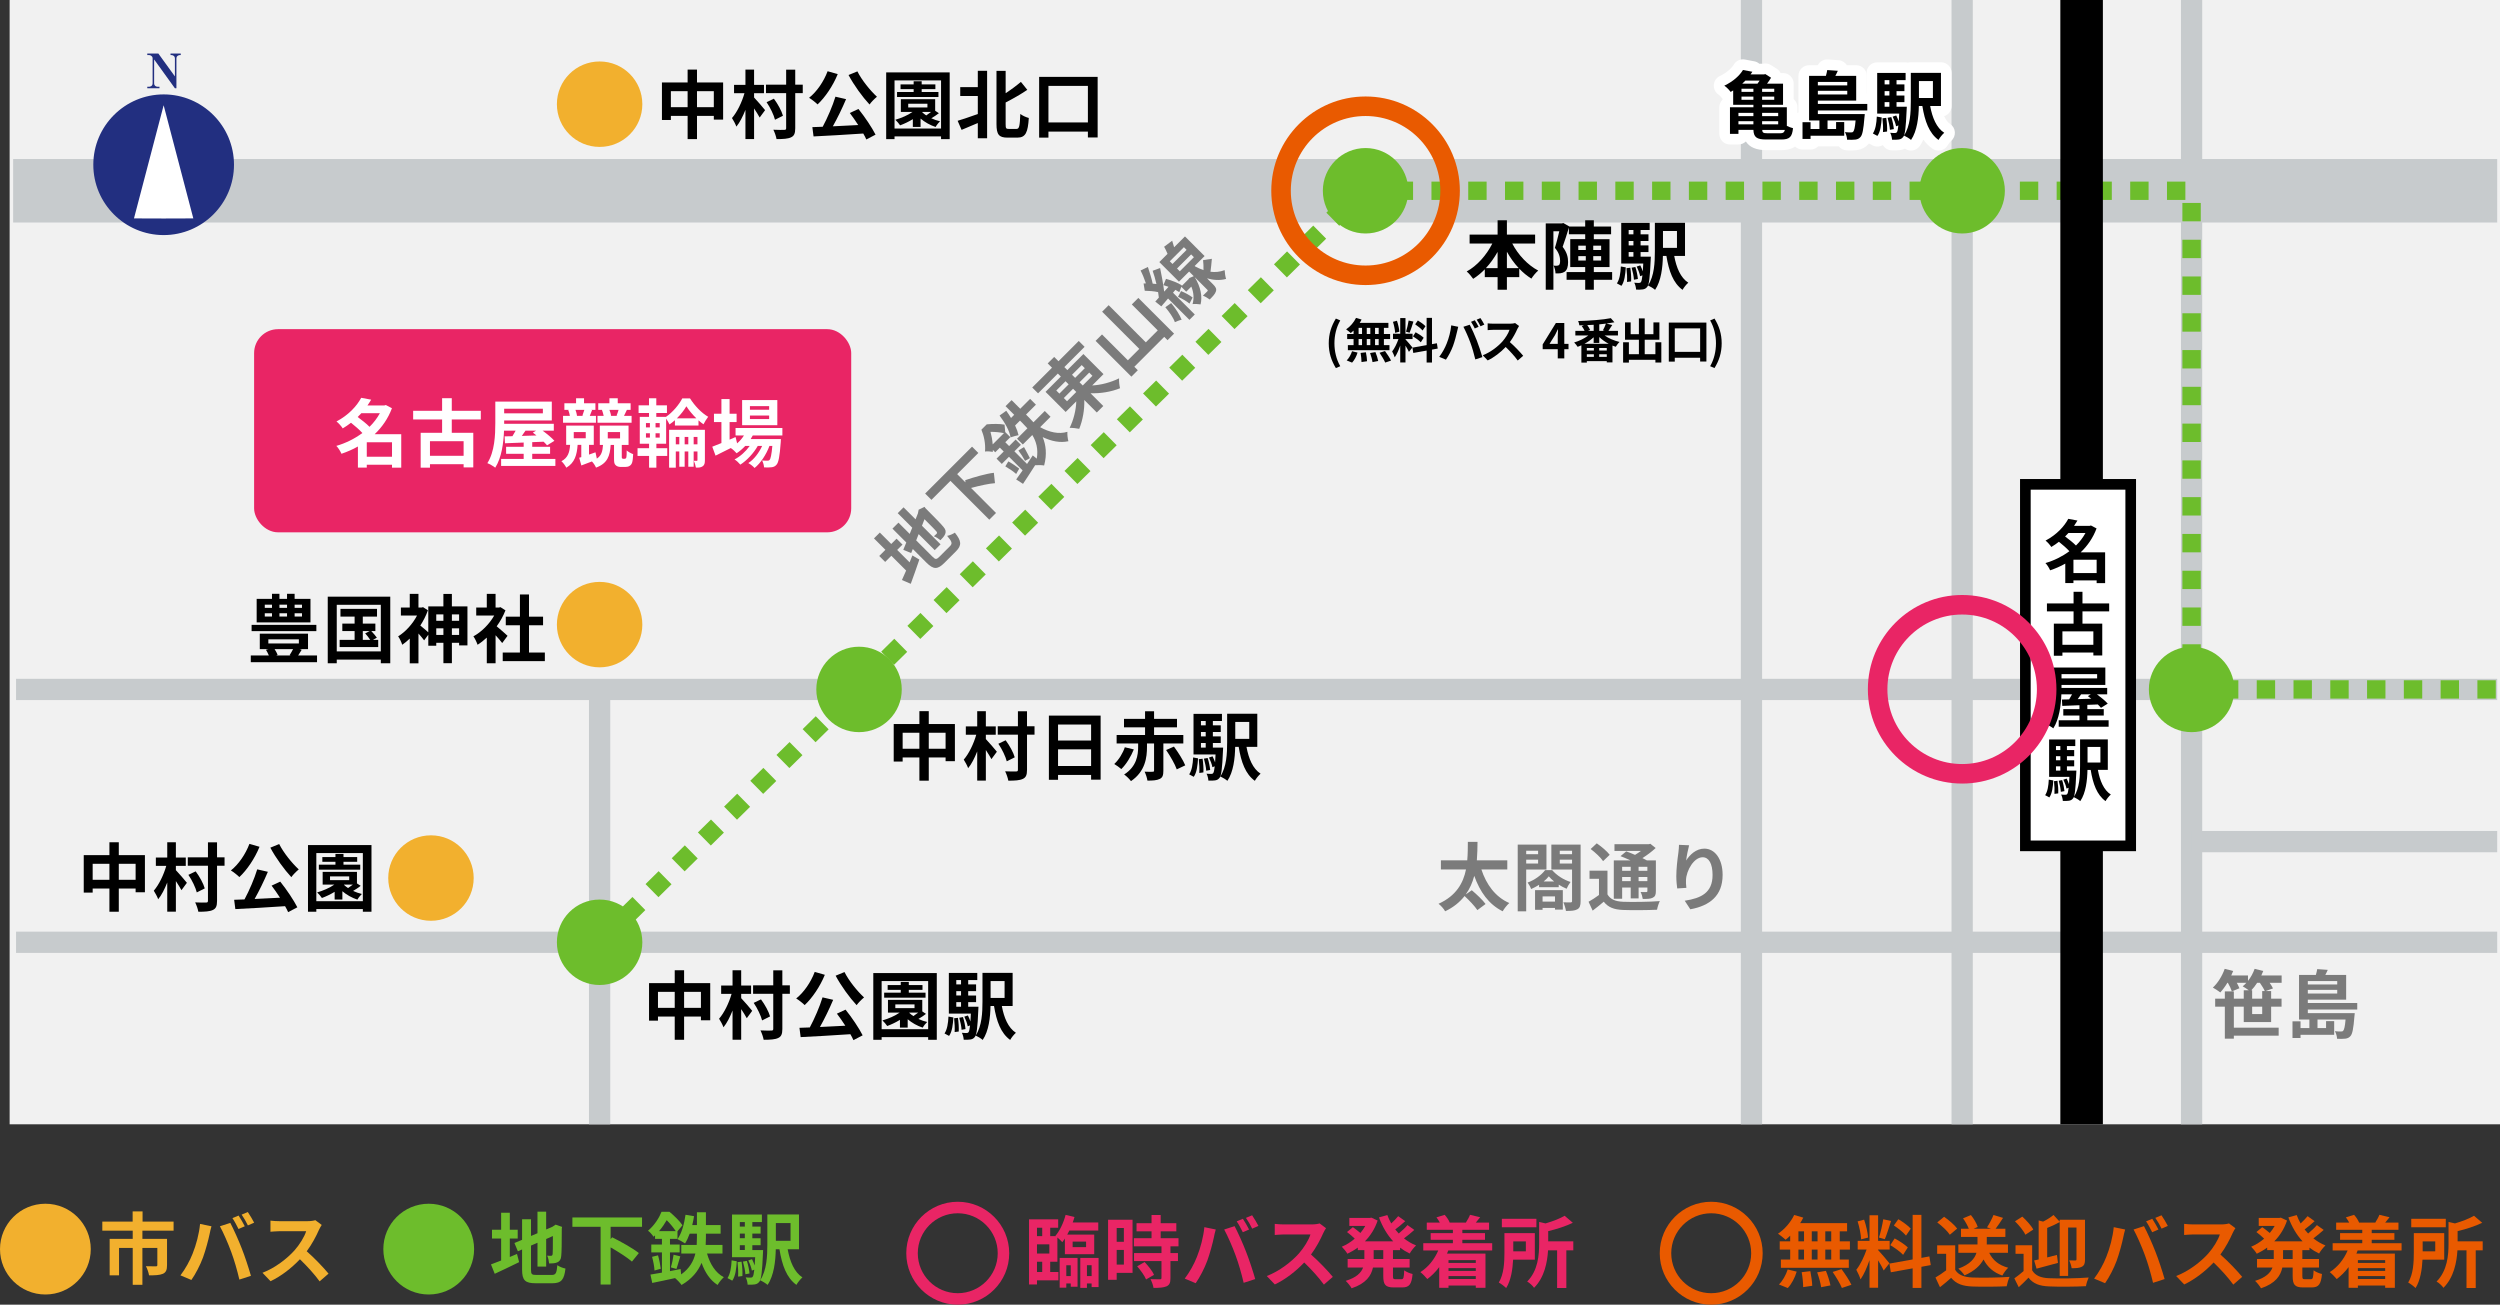 <?xml version="1.0" encoding="UTF-8"?><svg id="_レイヤー_2" xmlns="http://www.w3.org/2000/svg" viewBox="0 0 511.973 267.188"><rect x="0" y="0" width="511.973" height="267.188" fill="#333333" stroke="none"/><g id="_レイヤー_1-2"><rect x="1.973" y=".001" width="510" height="230.243" style="fill:#f1f1f1;"/><rect x="2.691" y="32.567" width="508.709" height="13" style="fill:#c7cbcd;"/><rect x="356.501" width="4.356" height="230.244" style="fill:#c7cbcd;"/><rect x="399.65" width="4.356" height="230.244" style="fill:#c7cbcd;"/><rect x="446.635" width="4.356" height="230.244" style="fill:#c7cbcd;"/><rect x="3.284" y="139.011" width="508.117" height="4.356" style="fill:#c7cbcd;"/><rect x="3.284" y="190.79" width="508.117" height="4.356" style="fill:#c7cbcd;"/><rect x="448.812" y="170.174" width="62.588" height="4.356" style="fill:#c7cbcd;"/><rect x="120.617" y="141.189" width="4.354" height="89.056" style="fill:#c7cbcd;"/><path d="M124.117,194.309l-2.644-2.682,2.681-2.644,2.644,2.682-2.681,2.644ZM129.479,189.02l-2.644-2.682,2.681-2.644,2.644,2.682-2.681,2.644ZM134.841,183.732l-2.644-2.682,2.681-2.644,2.644,2.682-2.681,2.644ZM140.204,178.443l-2.644-2.682,2.681-2.644,2.644,2.682-2.681,2.644ZM145.566,173.155l-2.644-2.682,2.682-2.644,2.644,2.682-2.682,2.644ZM150.929,167.867l-2.644-2.682,2.682-2.644,2.644,2.682-2.682,2.644ZM156.291,162.579l-2.644-2.682,2.682-2.644,2.644,2.682-2.682,2.644ZM161.653,157.29l-2.644-2.682,2.682-2.644,2.644,2.682-2.682,2.644ZM167.016,152.002l-2.644-2.682,2.682-2.644,2.644,2.682-2.682,2.644ZM172.379,146.714l-2.644-2.682,2.681-2.644,2.644,2.682-2.681,2.644ZM511.109,143.071h-3.766v-3.766h3.766v3.766ZM503.578,143.071h-3.766v-3.766h3.766v3.766ZM496.047,143.071h-3.766v-3.766h3.766v3.766ZM488.515,143.071h-3.766v-3.766h3.766v3.766ZM480.984,143.071h-3.766v-3.766h3.766v3.766ZM473.452,143.071h-3.766v-3.766h3.766v3.766ZM465.921,143.071h-3.766v-3.766h3.766v3.766ZM458.389,143.071h-3.766v-3.766h3.766v3.766ZM450.858,143.071h-3.929v-3.603h1.883v-.163h2.046v3.766ZM177.741,141.426l-2.644-2.682,2.681-2.644,2.644,2.682-2.681,2.644ZM183.103,136.137l-2.644-2.682,2.681-2.644,2.644,2.682-2.681,2.644ZM450.695,135.703h-3.766v-3.766h3.766v3.766ZM188.466,130.849l-2.644-2.682,2.682-2.644,2.644,2.682-2.682,2.644ZM450.695,128.172h-3.766v-3.766h3.766v3.766ZM193.828,125.561l-2.644-2.682,2.682-2.644,2.644,2.682-2.682,2.644ZM450.695,120.641h-3.766v-3.766h3.766v3.766ZM199.19,120.272l-2.644-2.682,2.682-2.644,2.644,2.682-2.682,2.644ZM204.553,114.983l-2.644-2.682,2.682-2.644,2.644,2.682-2.682,2.644ZM450.695,113.108h-3.766v-3.766h3.766v3.766ZM209.915,109.695l-2.644-2.682,2.682-2.644,2.644,2.682-2.682,2.644ZM450.695,105.577h-3.766v-3.766h3.766v3.766ZM215.278,104.407l-2.644-2.682,2.681-2.644,2.644,2.682-2.681,2.644ZM220.641,99.119l-2.644-2.682,2.681-2.644,2.644,2.682-2.681,2.644ZM450.695,98.046h-3.766v-3.766h3.766v3.766ZM226.003,93.831l-2.644-2.682,2.681-2.644,2.644,2.682-2.681,2.644ZM450.695,90.515h-3.766v-3.766h3.766v3.766ZM231.365,88.542l-2.644-2.682,2.682-2.644,2.644,2.682-2.682,2.644ZM236.727,83.254l-2.644-2.682,2.682-2.644,2.644,2.682-2.682,2.644ZM450.695,82.983h-3.766v-3.766h3.766v3.766ZM242.09,77.966l-2.644-2.682,2.682-2.644,2.644,2.682-2.682,2.644ZM450.695,75.452h-3.766v-3.766h3.766v3.766ZM247.452,72.678l-2.644-2.682,2.682-2.644,2.644,2.682-2.682,2.644ZM450.695,67.921h-3.766v-3.766h3.766v3.766ZM252.814,67.389l-2.644-2.682,2.682-2.644,2.644,2.682-2.682,2.644ZM258.178,62.101l-2.644-2.682,2.681-2.644,2.644,2.682-2.681,2.644ZM450.695,60.389h-3.766v-3.766h3.766v3.766ZM263.54,56.812l-2.644-2.682,2.681-2.644,2.644,2.682-2.681,2.644ZM450.695,52.857h-3.766v-3.766h3.766v3.766ZM268.902,51.524l-2.644-2.682,2.681-2.644,2.644,2.682-2.681,2.644ZM274.264,46.235l-2.644-2.682,2.682-2.644,2.644,2.682-2.682,2.644ZM450.695,45.326h-3.766v-3.766h3.766v3.766ZM447.54,40.95h-3.766v-3.766h3.766v3.766ZM440.009,40.95h-3.766v-3.766h3.766v3.766ZM432.477,40.95h-3.766v-3.766h3.766v3.766ZM424.946,40.95h-3.767v-3.766h3.767v3.766ZM417.414,40.95h-3.766v-3.766h3.766v3.766ZM409.883,40.95h-3.766v-3.766h3.766v3.766ZM402.351,40.95h-3.766v-3.766h3.766v3.766ZM394.82,40.95h-3.766v-3.766h3.766v3.766ZM387.289,40.95h-3.766v-3.766h3.766v3.766ZM379.758,40.95h-3.766v-3.766h3.766v3.766ZM372.226,40.95h-3.767v-3.766h3.767v3.766ZM364.694,40.95h-3.766v-3.766h3.766v3.766ZM357.163,40.95h-3.766v-3.766h3.766v3.766ZM349.632,40.95h-3.766v-3.766h3.766v3.766ZM342.1,40.95h-3.766v-3.766h3.766v3.766ZM334.569,40.95h-3.766v-3.766h3.766v3.766ZM327.038,40.95h-3.766v-3.766h3.766v3.766ZM319.507,40.95h-3.767v-3.766h3.767v3.766ZM311.974,40.95h-3.766v-3.766h3.766v3.766ZM304.443,40.95h-3.766v-3.766h3.766v3.766ZM296.912,40.95h-3.766v-3.766h3.766v3.766ZM289.381,40.95h-3.766v-3.766h3.766v3.766ZM281.849,40.95h-2.998v-.789l-1.868-1.895,1.096-1.081h3.771v3.766Z" style="fill:#6dbd2c;"/><line x1="426.291" y1=".001" x2="426.291" y2="230.244" style="fill:none; stroke:#fff; stroke-dasharray:10.887 10.887; stroke-miterlimit:10; stroke-width:6.532px;"/><rect x="421.937" width="8.709" height="230.244"/><rect x="414.772" y="99.189" width="21.575" height="74.033" style="fill:#fff;"/><path d="M437.436,174.31h-23.753v-76.211h23.753v76.211ZM415.861,172.133h19.398v-71.856h-19.398v71.856Z"/><path d="M431.109,119.418h-1.74v-.561h-4.752v.547h-1.67v-3.982c-.98.56-2.033,1.009-3.1,1.374-.195-.463-.615-1.15-.967-1.486,1.754-.505,3.449-1.346,4.908-2.426-.56-.617-1.402-1.346-2.147-1.935-.477.379-.994.73-1.555,1.066-.254-.407-.801-1.023-1.18-1.305,2.301-1.22,3.844-2.931,4.656-4.459l1.879.351c-.211.364-.449.73-.701,1.094h3.184l.281-.085,1.148.604c-.715,1.922-1.85,3.562-3.252,4.894h5.006v6.311ZM423.592,109.152c-.223.238-.447.477-.685.715.742.547,1.641,1.248,2.228,1.852.785-.771,1.445-1.641,1.949-2.566h-3.492ZM429.369,117.356v-2.734h-4.752v2.734h4.752Z"/><path d="M426.467,125.203v2.51h4.053v6.521h-1.822v-.603h-6.338v.658h-1.754v-6.576h4.039v-2.51h-5.455v-1.627h5.455v-2.385h1.822v2.385h5.469v1.627h-5.469ZM428.697,129.297h-6.338v2.749h6.338v-2.749Z"/><path d="M431.824,147.507v1.317h-10.223v-1.317h4.248v-.968h-3.309v-1.318h3.309v-.799c-1.318.056-2.523.098-3.519.141l-.07-1.305,1.473-.028c.197-.322.406-.686.604-1.038h-2.188c-.084,2.286-.449,5.091-1.654,6.971-.322-.281-1.08-.701-1.486-.856,1.387-2.16,1.5-5.315,1.5-7.545v-4.053h10.643v3.562h-8.975v.616h9.354v1.304h-2.103c.828.604,1.725,1.347,2.217,1.908l-1.389.856c-.168-.211-.393-.449-.644-.688-.717.027-1.432.057-2.147.084v.869h3.365v1.318h-3.365v.968h4.361ZM422.176,138.055v.87h7.293v-.87h-7.293ZM426.187,142.191c-.225.338-.463.674-.688.982.883-.028,1.822-.057,2.762-.084-.225-.197-.463-.379-.688-.533l.604-.365h-1.99Z"/><path d="M418.824,162.842c.506-.744.688-1.949.744-3.184l.926.168c-.084,1.318-.225,2.664-.815,3.478l-.856-.463ZM425.219,157.807s-.014.379-.027.561c-.141,3.366-.309,4.698-.644,5.118-.254.322-.492.435-.842.491-.295.056-.758.056-1.262.042-.029-.406-.154-.953-.352-1.305.393.043.715.043.885.043.168,0,.279-.028.377-.169.113-.14.197-.505.281-1.262l-.435.168c-.084-.505-.363-1.248-.644-1.823l.674-.224c.168.351.35.757.477,1.136.027-.421.057-.912.084-1.486h-4.15v-7.656h5.356v1.346h-1.711v.814h1.488v1.262h-1.488v.827h1.488v1.248h-1.488v.869h1.935ZM421.349,159.897c.125.814.195,1.894.154,2.58l-.771.099c.041-.701,0-1.767-.098-2.595l.715-.084ZM421.041,152.787v.814h.896v-.814h-.896ZM421.937,154.862h-.896v.827h.896v-.827ZM421.041,157.807h.896v-.869h-.896v.869ZM422.303,159.756c.238.716.42,1.641.477,2.258l-.744.141c-.027-.604-.223-1.543-.434-2.272l.701-.127ZM429.623,157.667c.406,2.216,1.191,4.108,2.65,5.048-.365.309-.856.926-1.08,1.347-1.768-1.276-2.58-3.534-3.043-6.394h-.66c-.041,2.118-.322,4.712-1.471,6.394-.268-.253-.969-.673-1.334-.827,1.193-1.781,1.291-4.389,1.291-6.423v-5.385h5.68v6.24h-2.033ZM427.506,152.969v3.184h2.635v-3.184h-2.635Z"/><circle cx="279.653" cy="39.068" r="8.75" style="fill:#6dbd2c;"/><circle cx="122.794" cy="21.337" r="8.75" style="fill:#f2b02e;"/><circle cx="122.794" cy="127.914" r="8.75" style="fill:#f2b02e;"/><circle cx="88.256" cy="179.815" r="8.75" style="fill:#f2b02e;"/><circle cx="9.294" cy="255.806" r="9.294" style="fill:#f2b02e;"/><circle cx="175.921" cy="141.188" r="8.75" style="fill:#6dbd2c;"/><circle cx="122.794" cy="192.968" r="8.75" style="fill:#6dbd2c;"/><circle cx="401.827" cy="39.068" r="8.75" style="fill:#6dbd2c;"/><circle cx="448.812" cy="141.188" r="8.75" style="fill:#6dbd2c;"/><circle cx="87.797" cy="255.806" r="9.294" style="fill:#6dbd2c;"/><path d="M104.404,257.418c.496-.209.992-.417,1.473-.625l.433,1.681c-1.697.849-3.522,1.696-4.994,2.386l-.769-1.922c.576-.207,1.28-.48,2.081-.8v-4.498h-1.873v-1.809h1.873v-3.474h1.776v3.474h1.617v1.809h-1.617v3.778ZM112.952,261.099c.88,0,1.04-.368,1.185-2.001.399.289,1.136.593,1.664.689-.256,2.241-.816,3.009-2.688,3.009h-3.41c-2.16,0-2.785-.592-2.785-2.801v-4.113l-.864.368-.704-1.696,1.568-.656v-4.211h1.825v3.426l1.328-.56v-4.417h1.777v3.649l1.265-.545.336-.224.336-.224,1.328.464-.064.319c0,3.042-.032,4.963-.112,5.619-.048.736-.336,1.12-.816,1.328-.464.209-1.152.225-1.664.225-.049-.48-.192-1.201-.4-1.602.272.033.624.033.769.033.191,0,.288-.065.352-.352.032-.257.048-1.425.048-3.698l-1.376.609v5.65h-1.777v-4.883l-1.328.576v4.93c0,.945.144,1.089,1.12,1.089h3.09Z" style="fill:#6dbd2c;"/><path d="M125.047,251.238v2.514l.319-.368c1.73.864,4.242,2.241,5.459,3.233l-1.409,1.744c-.929-.816-2.753-1.984-4.369-2.912v7.603h-2.049v-11.813h-5.779v-1.92h14.263v1.92h-6.435Z" style="fill:#6dbd2c;"/><path d="M144.792,256.713c.608,2.129,1.713,3.938,3.441,4.85-.433.369-.992,1.072-1.28,1.585-1.537-.976-2.577-2.562-3.281-4.53-.705,1.682-1.938,3.281-4.098,4.53-.273-.399-.881-1.04-1.329-1.408-1.681.384-3.361.72-4.674.992l-.368-1.713c.673-.096,1.473-.239,2.353-.399v-4.146h-2.178v-1.601h2.178v-1.169h-1.409v-.72c-.096.097-.208.192-.304.288-.24-.368-.769-.992-1.137-1.232,1.345-1.137,2.273-2.641,2.769-3.873h1.633c.944.783,2.112,1.92,2.656,2.752l-1.024,1.233v1.552h-1.536v1.169h1.984v1.601h-1.984v3.842c.72-.144,1.456-.288,2.177-.432l.112,1.103c1.744-1.232,2.545-2.753,2.913-4.273h-2.882v-1.761h3.153c.032-.528.049-1.056.049-1.552v-.753h-1.489c-.272.769-.592,1.44-.944,2.001-.352-.256-1.136-.689-1.553-.881.849-1.168,1.377-3.089,1.649-4.994l1.744.289c-.096.623-.224,1.232-.368,1.824h.961v-2.625h1.841v2.625h3.009v1.761h-3.009v.769c0,.496-.017,1.008-.049,1.536h3.441v1.761h-3.169ZM134.756,257.081c.256.88.48,2.017.56,2.753l-1.281.352c-.031-.769-.256-1.921-.496-2.802l1.217-.304ZM138.389,252.119c-.448-.672-1.169-1.584-1.857-2.24-.399.703-.912,1.473-1.568,2.24h3.426ZM137.381,259.547c.225-.705.464-1.842.56-2.594l1.376.336c-.288.896-.544,1.921-.784,2.577l-1.152-.319Z" style="fill:#6dbd2c;"/><path d="M148.979,261.739c.576-.849.784-2.226.849-3.634l1.056.192c-.096,1.505-.256,3.041-.928,3.97l-.977-.528ZM156.278,255.992s-.016.433-.032.641c-.16,3.842-.352,5.362-.736,5.843-.288.368-.56.496-.96.56-.336.065-.864.065-1.44.049-.032-.465-.177-1.089-.4-1.488.448.047.816.047,1.008.047.192,0,.32-.031.433-.191.128-.16.224-.576.32-1.441l-.496.193c-.097-.577-.416-1.426-.736-2.082l.768-.256c.192.4.4.865.545,1.297.032-.48.064-1.041.096-1.697h-4.738v-8.739h6.115v1.536h-1.953v.93h1.696v1.44h-1.696v.945h1.696v1.424h-1.696v.992h2.209ZM151.86,258.378c.144.929.225,2.161.176,2.944l-.88.113c.048-.801,0-2.018-.112-2.962l.816-.096ZM151.509,250.262v.93h1.024v-.93h-1.024ZM152.533,252.631h-1.024v.945h1.024v-.945ZM151.509,255.992h1.024v-.992h-1.024v.992ZM152.949,258.218c.272.816.479,1.872.544,2.577l-.849.16c-.032-.689-.256-1.762-.496-2.594l.801-.144ZM161.304,255.832c.464,2.529,1.36,4.69,3.024,5.764-.416.352-.976,1.056-1.232,1.536-2.017-1.457-2.945-4.034-3.473-7.3h-.753c-.048,2.418-.368,5.379-1.681,7.3-.304-.288-1.105-.769-1.52-.944,1.36-2.033,1.473-5.01,1.473-7.331v-6.146h6.482v7.122h-2.32ZM158.887,250.471v3.633h3.009v-3.633h-3.009Z" style="fill:#6dbd2c;"/><path d="M364.779,30.746h-3.08c-2.03,0-3.424-.596-4.167-1.775-.393.382-.928.617-1.519.617h-1.738c-1.202,0-2.178-.976-2.178-2.178v-5.443c0-.61.252-1.162.656-1.558v-.173c-.041-.048-.08-.099-.117-.151-.155-.219-.535-.598-.685-.699-.649-.436-1.039-1.204-.981-1.984.058-.779.505-1.484,1.211-1.82,1.847-.879,2.644-1.958,2.9-2.381.471-.777,1.374-1.187,2.269-1.009l1.922.366c.385.073.735.246,1.022.495h.71c.573-.139,1.184-.037,1.685.28l1.172.747c.349.223.614.529.784.877h.5c1.202,0,2.178.976,2.178,2.178v3.164c.475.399.777.999.777,1.668v2.307c.831.383,1.352,1.261,1.254,2.202-.19,1.833-.872,4.271-4.574,4.271Z" style="fill:#fff;"/><path d="M378.976,30.807c-.316,0-.6-.009-.804-.018-.652-.029-1.23-.343-1.609-.82h-4.225c-.395.403-.946.654-1.556.654h-1.647c-1.202,0-2.178-.976-2.178-2.178v-3.414c0-.906.555-1.684,1.342-2.012v-7.484c0-1.202.976-2.178,2.178-2.178h1.778c.386-.76,1.207-1.246,2.093-1.184l2.166.152c.699.049,1.332.432,1.7,1.028.001.001.002.002.002.003h1.909c1.202,0,2.178.976,2.178,2.178v3.568h.094c1.202,0,2.178.976,2.178,2.178v1.342c0,.565-.215,1.079-.567,1.466-.008.064-.016.127-.025.189-.23,2.84-.491,4.297-1.375,5.251-.595.672-1.353,1.067-2.317,1.209-.423.054-.897.069-1.315.069Z" style="fill:#fff;"/><path d="M396.986,30.837c-.453,0-.899-.142-1.274-.412-.73-.526-1.331-1.149-1.829-1.832-.213.47-.454.901-.724,1.295-.359.525-.931.868-1.563.936-.527.053-1.045-.078-1.471-.373-.284.124-.594.212-.932.267-.456.087-1.053.089-1.782.072-.777-.022-1.455-.451-1.823-1.085-.641.383-1.459.422-2.153.046l-.93-.503c-.541-.293-.934-.802-1.079-1.399-.146-.599-.032-1.23.315-1.739.059-.086.354-.604.433-2.335.007-.163.033-.325.076-.48-.001-.01-.001-.021-.001-.03v-8.323c0-1.202.976-2.178,2.178-2.178h5.822c.173,0,.341.021.502.059.181-.048.369-.074.565-.074h6.174c1.202,0,2.178.976,2.178,2.178v6.784c0,.976-.643,1.802-1.527,2.079.334.746.738,1.279,1.2,1.576.58.373.949,1,.994,1.688s-.238,1.357-.766,1.804c-.181.153-.543.606-.657.822-.295.557-.815.958-1.429,1.101-.164.038-.33.058-.495.058Z" style="fill:#fff;"/><path d="M365.922,25.778c.381.198.885.382,1.266.473-.184,1.769-.656,2.317-2.408,2.317h-3.08c-1.951,0-2.561-.473-2.621-1.967h-3.064v.809h-1.738v-5.443h4.803v-.502h-4.146v-2.942c-.168.106-.336.198-.518.305-.291-.411-.885-1.02-1.297-1.28,1.859-.885,3.141-2.088,3.826-3.217l1.922.366c-.123.183-.244.366-.367.534h2.775l.244-.061,1.172.747c-.213.381-.518.808-.822,1.219h3.277v4.33h-4.283v.502h5.061v3.812ZM356.014,23.111v.67h3.064v-.67h-3.064ZM356.014,25.459h3.064v-.641h-3.064v.641ZM359.078,18.172h-2.439v.641h2.439v-.641ZM359.078,20.443v-.656h-2.439v.656h2.439ZM357.432,16.51c-.213.214-.428.428-.641.625h3.125c.152-.183.305-.397.441-.625h-2.926ZM363.346,18.172h-2.484v.641h2.484v-.641ZM363.346,19.787h-2.484v.656h2.484v-.656ZM360.861,23.111v.67h3.293v-.67h-3.293ZM360.861,24.818v.641h3.293v-.641h-3.293ZM364.627,27.287c.518,0,.762-.152.898-.685h-4.648c.029.565.244.685,1.022.685h2.728Z"/><path d="M372.277,22.623v.731h9.604s-.016.427-.06.655c-.199,2.5-.412,3.629-.824,4.055-.289.336-.609.458-1.022.519-.365.046-.99.061-1.707.03-.016-.487-.197-1.127-.441-1.555.533.06,1.022.06,1.234.06.197,0,.336-.015.457-.152.199-.213.365-.838.488-2.301h-5.746v1.752h1.752v-1.417h1.662v2.79h-6.891v.654h-1.647v-3.414h1.647v1.387h1.815v-1.752h-2.119v-9.131h3.445c.121-.412.229-.854.273-1.19l2.166.152c-.152.366-.336.717-.504,1.037h4.268v5.061h-7.85v.685h10.121v1.342h-10.121ZM372.277,16.785v.701h6.021v-.701h-6.021ZM378.299,19.346v-.747h-6.021v.747h6.021Z"/><path d="M383.541,27.333c.549-.808.746-2.118.807-3.46l1.008.183c-.092,1.433-.244,2.897-.885,3.78l-.93-.503ZM390.492,21.861s-.016.411-.031.609c-.152,3.658-.336,5.106-.701,5.564-.273.351-.533.473-.914.534-.32.06-.824.06-1.373.045-.029-.441-.166-1.036-.381-1.418.428.047.777.047.961.047s.305-.031.412-.184c.121-.152.213-.549.305-1.371l-.473.182c-.092-.548-.397-1.355-.701-1.98l.732-.244c.182.381.381.822.518,1.234.029-.457.06-.99.092-1.615h-4.512v-8.323h5.822v1.464h-1.859v.883h1.615v1.373h-1.615v.898h1.615v1.357h-1.615v.945h2.103ZM386.285,24.132c.137.884.213,2.058.168,2.806l-.84.105c.047-.762,0-1.92-.105-2.819l.777-.092ZM385.949,16.404v.883h.975v-.883h-.975ZM386.924,18.66h-.975v.898h.975v-.898ZM385.949,21.861h.975v-.945h-.975v.945ZM387.32,23.98c.26.777.459,1.784.519,2.454l-.809.152c-.029-.655-.244-1.676-.473-2.469l.762-.138ZM395.277,21.709c.443,2.408,1.297,4.466,2.883,5.486-.397.336-.932,1.007-1.174,1.464-1.922-1.387-2.805-3.841-3.309-6.95h-.717c-.045,2.301-.35,5.121-1.6,6.95-.291-.274-1.053-.731-1.449-.899,1.297-1.935,1.402-4.771,1.402-6.981v-5.854h6.174v6.784h-2.211ZM392.976,16.602v3.461h2.865v-3.461h-2.865Z"/><path d="M309.695,49.877c1.19,2.287,3.141,4.391,5.32,5.533-.457.366-1.082,1.129-1.402,1.647-.885-.549-1.723-1.234-2.484-2.043v1.738h-2.531v2.576h-1.906v-2.576h-2.621v-1.601c-.732.747-1.539,1.417-2.379,1.951-.318-.457-.898-1.159-1.326-1.509,2.15-1.174,4.07-3.369,5.244-5.717h-4.648v-1.829h5.731v-2.942h1.906v2.942h5.777v1.829h-4.68ZM306.691,54.908v-3.324c-.685,1.22-1.492,2.348-2.393,3.324h2.393ZM311.021,54.908c-.914-.977-1.738-2.119-2.424-3.354v3.354h2.424Z"/><path d="M330.15,57.301h-3.75v2.027h-1.768v-2.027h-3.811v-1.586h3.811v-1.02h-3.064v-5.717h3.064v-1.006h-3.338v-1.356c-.397,1.28-.869,2.82-1.281,3.933.93,1.188,1.113,2.21,1.113,3.125,0,.976-.215,1.616-.688,1.966-.242.168-.547.275-.883.32-.275.031-.641.046-1.006.031,0-.442-.152-1.144-.397-1.602.258.031.473.047.67.031.152-.016.305-.046.428-.122.168-.138.244-.442.244-.884,0-.701-.199-1.647-1.068-2.652.32-.977.641-2.348.9-3.4h-1.205v11.967h-1.57v-13.582h3.324l.273-.076,1.221.701v.016h3.262v-1.281h1.768v1.281h3.537v1.585h-3.537v1.006h3.217v5.717h-3.217v1.02h3.75v1.586ZM323.215,51.203h1.539v-.898h-1.539v.898ZM323.215,53.352h1.539v-.899h-1.539v.899ZM327.894,50.305h-1.615v.898h1.615v-.898ZM327.894,52.453h-1.615v.899h1.615v-.899Z"/><path d="M331.125,58.032c.549-.808.746-2.118.807-3.46l1.008.183c-.092,1.433-.244,2.897-.885,3.78l-.93-.503ZM338.076,52.56s-.016.411-.031.609c-.152,3.658-.336,5.106-.701,5.564-.273.351-.533.473-.914.534-.32.06-.824.06-1.373.045-.029-.441-.166-1.036-.381-1.418.428.047.777.047.961.047s.305-.031.412-.184c.121-.152.213-.549.305-1.371l-.473.182c-.092-.548-.397-1.355-.701-1.98l.732-.244c.182.381.381.822.518,1.234.029-.457.06-.99.092-1.615h-4.512v-8.323h5.822v1.464h-1.859v.883h1.615v1.373h-1.615v.898h1.615v1.357h-1.615v.945h2.103ZM333.869,54.831c.137.884.213,2.058.168,2.806l-.84.105c.047-.762,0-1.92-.105-2.819l.777-.092ZM333.533,47.103v.883h.975v-.883h-.975ZM334.508,49.359h-.975v.898h.975v-.898ZM333.533,52.56h.975v-.945h-.975v.945ZM334.904,54.679c.26.777.459,1.784.519,2.454l-.809.152c-.029-.655-.244-1.676-.473-2.469l.762-.138ZM342.861,52.408c.443,2.408,1.297,4.466,2.883,5.486-.397.336-.932,1.007-1.174,1.464-1.922-1.387-2.805-3.841-3.309-6.95h-.717c-.045,2.301-.35,5.121-1.6,6.95-.291-.274-1.053-.731-1.449-.899,1.297-1.935,1.402-4.771,1.402-6.981v-5.854h6.174v6.784h-2.211ZM340.56,47.301v3.461h2.865v-3.461h-2.865Z"/><path d="M272.113,70.303c0-1.949.537-3.555,1.459-5.064l.9.383c-.822,1.43-1.195,3.086-1.195,4.682,0,1.617.373,3.263,1.195,4.693l-.9.382c-.922-1.519-1.459-3.106-1.459-5.075Z"/><path d="M277.197,67.697c-.195.186-.381.363-.578.51-.215-.205-.685-.578-.949-.764.822-.539,1.596-1.431,2.027-2.342l1.137.333c-.107.235-.236.46-.383.686h5.879v1.027h-.922v1.254h1.273v1.039h-1.273v1.244h1.137v1.038h-8.514v-1.038h1.166v-1.244h-1.312v-1.039h1.312v-.705ZM275.787,73.811c.432-.412.871-1.166,1.098-1.881l1.125.273c-.215.745-.637,1.549-1.115,2.058l-1.107-.45ZM278.226,68.402h.705v-1.254h-.705v1.254ZM278.226,70.686h.705v-1.244h-.705v1.244ZM279.724,72.144c.117.598.227,1.372.236,1.832l-1.137.167c0-.47-.078-1.273-.188-1.871l1.088-.128ZM280.627,68.402v-1.254h-.727v1.254h.727ZM279.9,69.441v1.244h.727v-1.244h-.727ZM281.674,72.106c.236.578.48,1.342.568,1.822l-1.166.226c-.059-.47-.283-1.264-.498-1.861l1.096-.186ZM282.34,67.148h-.744v1.254h.744v-1.254ZM282.34,69.441h-.744v1.244h.744v-1.244ZM283.633,71.891c.441.598.99,1.42,1.234,1.959l-1.195.401c-.205-.519-.725-1.381-1.154-2.008l1.115-.352Z"/><path d="M288.535,72.057c-.148-.314-.422-.822-.707-1.273v3.438h-1.076v-3.458c-.315.911-.705,1.822-1.127,2.41-.098-.353-.353-.882-.529-1.205.49-.598.99-1.647,1.293-2.537h-1.117v-1.088h1.48v-3.203h1.076v3.203h1.451v1.088h-1.451v.068c.285.284,1.215,1.381,1.422,1.656l-.715.9ZM285.703,68.158c-.019-.598-.215-1.548-.441-2.254l.815-.215c.254.705.449,1.636.498,2.243l-.871.226ZM289.455,65.856c-.254.784-.539,1.715-.783,2.283l-.734-.206c.205-.617.43-1.606.537-2.292l.981.215ZM293.256,71.597v2.644h-1.098v-2.448l-2.732.489-.176-1.087,2.908-.519v-5.584h1.098v5.388l1-.186.176,1.088-1.176.216ZM289.906,68.041c.568.303,1.293.783,1.645,1.126l-.588.931c-.322-.352-1.037-.882-1.605-1.215l.549-.842ZM291.326,67.688c-.303-.382-.981-.91-1.518-1.273l.557-.783c.549.323,1.244.822,1.559,1.185l-.598.871Z"/><path d="M297.197,66.63l1.43.294c-.088.284-.195.764-.234.98-.139.685-.5,2.038-.834,2.948-.352.951-.93,2.067-1.449,2.803l-1.371-.578c.617-.804,1.195-1.861,1.527-2.724.441-1.097.815-2.478.932-3.723ZM299.685,66.924l1.303-.422c.4.755,1.076,2.264,1.44,3.214.353.882.871,2.448,1.147,3.419l-1.449.47c-.275-1.165-.627-2.399-1.02-3.458-.373-1.028-1.01-2.478-1.42-3.223ZM302.801,66.924l-.785.343c-.205-.401-.498-.989-.764-1.362l.773-.322c.246.361.588.979.775,1.342ZM303.976,66.473l-.785.344c-.195-.412-.519-.981-.783-1.353l.773-.323c.256.373.617.99.795,1.332Z"/><path d="M311.08,66.758c-.078.107-.254.41-.342.606-.334.765-.883,1.812-1.539,2.694.971.842,2.156,2.096,2.734,2.802l-1.117.97c-.637-.882-1.549-1.881-2.469-2.772-1.039,1.097-2.342,2.116-3.684,2.753l-1.01-1.059c1.578-.598,3.096-1.782,4.018-2.811.646-.735,1.244-1.705,1.459-2.4h-3.32c-.412,0-.951.059-1.156.068v-1.391c.264.039.861.068,1.156.068h3.447c.432,0,.824-.059,1.02-.127l.803.598Z"/><path d="M321.215,71.518h-.863v1.881h-1.342v-1.881h-3.086v-.979l2.703-4.389h1.725v4.271h.863v1.097ZM319.01,70.421v-1.48c0-.421.039-1.077.059-1.498h-.039c-.176.381-.373.783-.578,1.175l-1.127,1.803h1.685Z"/><path d="M328.611,68.707c.832.588,1.969,1.067,3.057,1.322-.266.234-.598.695-.775.989-.225-.069-.449-.157-.676-.245v3.448h-1.166v-.265h-4.084v.304h-1.117v-3.536c-.254.117-.51.215-.764.304-.156-.255-.48-.676-.715-.892,1.018-.294,2.106-.822,2.898-1.43h-2.654v-.951h1.891c-.137-.312-.361-.695-.578-.979l.471-.167c-.334.01-.656.01-.971.019-.019-.255-.137-.646-.234-.882,2.342-.059,5.084-.265,6.691-.588l.734.843c-.5.098-1.059.186-1.647.265l1.205.293c-.264.422-.549.863-.783,1.195h1.949v.951h-2.732ZM329.433,70.401c-.715-.382-1.381-.853-1.92-1.382v1.215h-1.147v-1.166c-.539.5-1.185.961-1.871,1.333h4.938ZM326.406,71.273h-1.44v.519h1.44v-.519ZM324.967,73.076h1.44v-.529h-1.44v.529ZM326.367,66.512c-.441.029-.871.049-1.312.069.244.323.49.715.588.999l-.451.176h1.176v-1.244ZM329.051,71.273h-1.557v.519h1.557v-.519ZM329.051,73.076v-.529h-1.557v.529h1.557ZM328.258,67.648c.215-.382.48-.94.617-1.371-.441.059-.891.107-1.361.146v1.332h1.088l-.344-.107Z"/><path d="M340.223,70.098v4.144h-1.215v-.558h-5.428v.567h-1.185v-4.153h1.185v2.439h2.049v-2.959h-2.842v-3.556h1.156v2.419h1.685v-3.242h1.193v3.242h1.783v-2.419h1.225v3.556h-3.008v2.959h2.186v-2.439h1.215Z"/><path d="M349.453,66.061v7.974h-1.283v-.773h-5.193v.793h-1.225v-7.993h7.701ZM348.17,72.057v-4.81h-5.193v4.81h5.193Z"/><path d="M350.221,74.996c.822-1.431,1.193-3.076,1.193-4.693,0-1.596-.371-3.252-1.193-4.682l.891-.383c.93,1.51,1.469,3.115,1.469,5.064,0,1.97-.539,3.557-1.469,5.075l-.891-.382Z"/><path d="M195.553,148.275v7.607h-1.906v-.763h-3.445v4.756h-1.92v-4.756h-3.43v.839h-1.83v-7.684h5.26v-2.637h1.92v2.637h5.352ZM188.281,153.336v-3.277h-3.43v3.277h3.43ZM193.646,153.336v-3.277h-3.445v3.277h3.445Z"/><path d="M201.892,151.356c.502.502,1.935,2.18,2.256,2.591l-1.113,1.509c-.26-.487-.701-1.188-1.143-1.859v6.266h-1.77v-5.977c-.533,1.342-1.158,2.592-1.859,3.43-.184-.549-.609-1.295-.898-1.752,1.066-1.22,2.041-3.263,2.561-5.092h-2.135v-1.707h2.332v-3.125h1.77v3.125h2.027v1.707h-2.027v.885ZM211.861,150.455h-1.539v7.195c0,1.066-.229,1.57-.854,1.859-.625.305-1.617.366-2.973.366-.092-.534-.381-1.388-.656-1.921.961.046,1.92.046,2.24.031.291,0,.381-.092.381-.366v-7.165h-4.131v-1.723h4.131v-3.078h1.861v3.078h1.539v1.723ZM206.176,155.912c-.244-.975-.961-2.484-1.723-3.597l1.494-.717c.807,1.083,1.584,2.5,1.859,3.491l-1.631.822Z"/><path d="M225.396,146.553v13.109h-1.951v-.96h-6.769v.991h-1.875v-13.141h10.596ZM216.676,148.383v3.277h6.769v-3.277h-6.769ZM223.445,156.873v-3.414h-6.769v3.414h6.769Z"/><path d="M232.193,153.474c-.58,1.433-1.525,3.019-2.561,4.024-.367-.336-1.037-.793-1.449-1.037.945-.854,1.799-2.286,2.166-3.43l1.844.442ZM238.244,152.254v5.58c0,.914-.152,1.417-.762,1.691-.594.289-1.402.336-2.5.336-.076-.549-.336-1.326-.578-1.83.654.031,1.432.031,1.645.016.215,0,.291-.06.291-.244v-5.549h-1.449v.701c0,2.135-.334,5.016-3.277,7.012-.305-.411-.945-1.051-1.402-1.355,2.592-1.662,2.867-3.978,2.867-5.701v-.656h-4.406v-1.737h5.822v-1.57h-4.312v-1.737h4.312v-1.555h1.846v1.555h4.695v1.737h-4.695v1.57h5.99v1.737h-4.086ZM240.41,152.894c.867,1.174,1.889,2.774,2.316,3.842l-1.738.822c-.365-1.051-1.326-2.728-2.18-3.963l1.602-.701Z"/><path d="M243.533,158.58c.549-.808.746-2.119.807-3.46l1.008.183c-.092,1.434-.244,2.897-.885,3.781l-.93-.504ZM250.484,153.107s-.016.412-.031.61c-.152,3.658-.336,5.106-.701,5.564-.273.352-.533.473-.914.533-.32.061-.824.061-1.373.047-.029-.443-.166-1.037-.381-1.418.428.045.777.045.961.045s.305-.029.412-.183c.121-.152.213-.548.305-1.372l-.473.184c-.092-.549-.397-1.357-.701-1.982l.732-.243c.182.381.381.823.518,1.234.029-.457.06-.991.092-1.616h-4.512v-8.322h5.822v1.463h-1.859v.885h1.615v1.371h-1.615v.9h1.615v1.355h-1.615v.945h2.103ZM246.277,155.379c.137.885.213,2.059.168,2.805l-.84.107c.047-.763,0-1.921-.105-2.82l.777-.092ZM245.941,147.65v.885h.975v-.885h-.975ZM246.916,149.906h-.975v.9h.975v-.9ZM245.941,153.107h.975v-.945h-.975v.945ZM247.312,155.227c.26.777.459,1.783.519,2.455l-.809.152c-.029-.656-.244-1.678-.473-2.471l.762-.137ZM255.269,152.955c.443,2.408,1.297,4.467,2.883,5.488-.397.335-.932,1.006-1.174,1.463-1.922-1.387-2.805-3.842-3.309-6.951h-.717c-.045,2.303-.35,5.122-1.6,6.951-.291-.273-1.053-.731-1.449-.898,1.297-1.937,1.402-4.771,1.402-6.982v-5.854h6.174v6.783h-2.211ZM252.969,147.849v3.46h2.865v-3.46h-2.865Z"/><path d="M148.088,16.889v7.606h-1.906v-.762h-3.445v4.756h-1.92v-4.756h-3.43v.838h-1.83v-7.682h5.26v-2.638h1.92v2.638h5.352ZM140.816,21.949v-3.277h-3.43v3.277h3.43ZM146.181,21.949v-3.277h-3.445v3.277h3.445Z"/><path d="M154.428,19.967c.502.504,1.935,2.18,2.256,2.592l-1.113,1.51c-.26-.488-.701-1.19-1.143-1.86v6.265h-1.77v-5.975c-.533,1.341-1.158,2.591-1.859,3.43-.184-.549-.609-1.296-.898-1.754,1.066-1.219,2.041-3.262,2.561-5.091h-2.135v-1.707h2.332v-3.125h1.77v3.125h2.027v1.707h-2.027v.884ZM164.396,19.068h-1.539v7.194c0,1.067-.229,1.57-.854,1.86-.625.305-1.617.365-2.973.365-.092-.533-.381-1.387-.656-1.921.961.046,1.92.046,2.24.03.291,0,.381-.091.381-.365v-7.164h-4.131v-1.723h4.131v-3.08h1.861v3.08h1.539v1.723ZM158.711,24.525c-.244-.977-.961-2.485-1.723-3.598l1.494-.717c.807,1.082,1.584,2.5,1.859,3.49l-1.631.824Z"/><path d="M171.558,15.181c-.975,2.394-2.576,4.756-4.131,6.204-.365-.381-1.25-1.066-1.736-1.356,1.568-1.235,3.002-3.323,3.795-5.442l2.072.595ZM175.797,22.314c1.326,1.647,2.76,3.796,3.506,5.26l-1.891.99c-.152-.365-.365-.777-.625-1.219-3.658.243-7.5.472-10.182.594l-.244-1.905,2.119-.076c.975-1.813,2.027-4.253,2.606-6.159l2.18.504c-.791,1.875-1.783,3.918-2.713,5.564,1.647-.076,3.43-.167,5.199-.259-.549-.854-1.158-1.723-1.723-2.47l1.768-.823ZM175.584,14.617c.883,1.783,2.621,3.917,4.008,5.197-.473.381-1.174,1.082-1.523,1.586-1.434-1.54-3.186-3.948-4.299-6.037l1.815-.746Z"/><path d="M194.484,14.83v13.658h-1.768v-.549h-9.527v.549h-1.709v-13.658h13.004ZM192.717,26.324v-9.863h-9.527v9.863h9.527ZM192.273,23.184c-.488.381-1.051.747-1.555,1.037.565.259,1.19.487,1.799.625-.305.273-.732.807-.914,1.158-1.113-.366-2.211-.977-3.08-1.723v1.707h-1.584v-1.586c-.84.519-1.738.945-2.607,1.266-.184-.289-.67-.869-.977-1.143,1.25-.366,2.547-.915,3.522-1.602h-2.393v-2.606h7.027v2.362l.762.503ZM192.181,19.86h-8.475v-1.02h3.398v-.58h-2.682v-.976h2.682v-.64h1.647v.64h2.805v.976h-2.805v.58h3.43v1.02ZM185.994,22.01h3.932v-.762h-3.932v.762ZM188.844,22.971c.244.229.519.457.838.67.32-.213.672-.473.992-.717h-1.783l-.047.047Z"/><path d="M200.244,14.494h1.906v13.826h-1.906v-3.125c-1.158.504-2.332.991-3.322,1.402l-.809-1.859c1.037-.305,2.592-.838,4.131-1.387v-3.689h-3.598v-1.815h3.598v-3.353ZM208.172,26.4c.578,0,.67-.61.777-3.064.441.351,1.234.701,1.738.823-.184,2.911-.625,4.024-2.334,4.024h-2.041c-1.738,0-2.242-.625-2.242-2.774v-10.899h1.875v4.573c1.158-.747,2.287-1.601,3.125-2.317l1.31,1.631c-1.34.915-2.941,1.815-4.436,2.592v4.451c0,.854.092.961.641.961h1.586Z"/><path d="M224.785,15.744v12.408h-1.996v-1.203h-8.08v1.234h-1.904v-12.44h11.98ZM222.789,25.074v-7.484h-8.08v7.484h8.08Z"/><path d="M64.924,134.235v1.372h-13.566v-1.372h3.704c-.153-.381-.382-.808-.595-1.159l.487-.137h-1.753v-3.17h9.878v3.17h-1.692l.397.137c-.243.412-.503.809-.731,1.159h3.872ZM64.787,129.251h-13.262v-1.28h13.262v1.28ZM63.582,127.467h-11.021v-4.832h3.14v-1.036h1.524v1.036h1.555v-1.036h1.555v1.036h3.247v4.832ZM54.223,124.48h1.478v-.655h-1.478v.655ZM54.223,126.264h1.478v-.672h-1.478v.672ZM54.954,131.781h6.25v-.854h-6.25v.854ZM56.236,132.94c.259.397.503.839.609,1.19l-.32.106h3.003l-.213-.076c.213-.335.487-.792.701-1.22h-3.78ZM57.226,123.824v.655h1.555v-.655h-1.555ZM57.226,125.592v.672h1.555v-.672h-1.555ZM61.845,123.824h-1.51v.655h1.51v-.655ZM61.845,125.592h-1.51v.672h1.51v-.672Z"/><path d="M79.922,122.193v13.643h-1.935v-.762h-9.024v.762h-1.845v-13.643h12.805ZM77.987,133.397v-9.542h-9.024v9.542h9.024ZM77.453,131.034v1.478h-7.896v-1.478h3.063v-1.799h-2.515v-1.524h2.515v-1.433h-2.897v-1.585h7.485v1.585h-2.912v1.433h2.576v1.524h-.838c.411.427.899.991,1.143,1.356l-.792.442h1.066ZM74.297,131.034h1.524c-.259-.411-.685-.93-1.036-1.326l.93-.473h-1.418v1.799Z"/><path d="M95.728,124.189v7.988h-1.707v-.533h-1.478v4.176h-1.737v-4.176h-1.464v.594h-1.631v-2.256l-.854,1.158c-.26-.365-.717-.914-1.159-1.402v6.098h-1.783v-5.061c-.503.487-1.022.914-1.539,1.266-.152-.488-.565-1.388-.839-1.723,1.509-.931,2.973-2.531,3.872-4.269h-3.308v-1.632h1.813v-2.805h1.783v2.805h.625l.32-.076.991.641c-.381,1.098-.93,2.149-1.555,3.125.457.351,1.219,1.022,1.631,1.387v-5.305h3.095v-2.561h1.737v2.561h3.186ZM89.341,125.82v1.312h1.464v-1.312h-1.464ZM90.805,130.028v-1.356h-1.464v1.356h1.464ZM92.542,125.82v1.312h1.478v-1.312h-1.478ZM94.021,130.028v-1.356h-1.478v1.356h1.478Z"/><path d="M102.846,131.69c-.32-.427-.839-1.036-1.357-1.6v5.746h-1.799v-5.259c-.609.564-1.25,1.067-1.89,1.464-.152-.488-.579-1.373-.854-1.723,1.661-.9,3.262-2.5,4.268-4.269h-3.688v-1.632h2.164v-2.805h1.799v2.805h.686l.32-.076,1.02.656c-.457,1.158-1.066,2.256-1.799,3.262.732.595,1.906,1.647,2.226,1.951l-1.097,1.478ZM111.58,133.625v1.77h-8.628v-1.77h3.522v-5.578h-2.897v-1.754h2.897v-4.557h1.859v4.557h2.881v1.754h-2.881v5.578h3.247Z"/><path d="M29.678,175.119v7.607h-1.905v-.763h-3.445v4.756h-1.921v-4.756h-3.43v.839h-1.829v-7.684h5.259v-2.637h1.921v2.637h5.351ZM22.407,180.18v-3.277h-3.43v3.277h3.43ZM27.773,180.18v-3.277h-3.445v3.277h3.445Z"/><path d="M36.018,178.199c.503.502,1.935,2.18,2.256,2.591l-1.113,1.509c-.259-.487-.701-1.188-1.143-1.859v6.266h-1.769v-5.977c-.533,1.342-1.158,2.592-1.859,3.43-.184-.549-.61-1.295-.899-1.752,1.066-1.22,2.042-3.263,2.561-5.092h-2.134v-1.707h2.332v-3.125h1.769v3.125h2.027v1.707h-2.027v.885ZM45.987,177.299h-1.539v7.195c0,1.066-.229,1.57-.854,1.859-.625.305-1.616.366-2.973.366-.092-.534-.381-1.388-.655-1.921.96.046,1.92.046,2.24.031.29,0,.381-.092.381-.366v-7.165h-4.131v-1.723h4.131v-3.078h1.86v3.078h1.539v1.723ZM40.301,182.756c-.244-.975-.96-2.484-1.723-3.597l1.494-.717c.808,1.083,1.585,2.5,1.859,3.491l-1.631.822Z"/><path d="M53.15,173.412c-.976,2.393-2.576,4.756-4.131,6.204-.366-.381-1.25-1.067-1.737-1.356,1.569-1.234,3.003-3.323,3.795-5.441l2.073.594ZM57.388,180.546c1.326,1.647,2.759,3.796,3.506,5.259l-1.891.991c-.152-.366-.365-.777-.625-1.22-3.658.244-7.5.473-10.183.595l-.244-1.905,2.119-.076c.976-1.815,2.027-4.253,2.606-6.158l2.181.503c-.793,1.874-1.784,3.917-2.714,5.564,1.647-.076,3.43-.168,5.198-.259-.549-.855-1.158-1.723-1.723-2.47l1.769-.823ZM57.174,172.848c.884,1.784,2.622,3.918,4.009,5.199-.472.381-1.174,1.082-1.524,1.584-1.433-1.539-3.186-3.947-4.298-6.035l1.813-.748Z"/><path d="M76.075,173.061v13.658h-1.768v-.549h-9.527v.549h-1.708v-13.658h13.003ZM74.307,184.555v-9.862h-9.527v9.862h9.527ZM73.865,181.415c-.488.381-1.052.747-1.555,1.036.564.26,1.188.488,1.799.625-.306.275-.732.809-.915,1.158-1.112-.365-2.21-.975-3.079-1.722v1.707h-1.585v-1.585c-.839.518-1.738.945-2.607,1.266-.183-.291-.67-.869-.976-1.145,1.25-.365,2.546-.914,3.522-1.6h-2.393v-2.607h7.026v2.363l.763.503ZM73.773,178.092h-8.476v-1.022h3.399v-.579h-2.683v-.976h2.683v-.641h1.647v.641h2.805v.976h-2.805v.579h3.43v1.022ZM67.584,180.241h3.933v-.763h-3.933v.763ZM70.435,181.201c.244.229.519.457.838.671.32-.214.671-.472.991-.716h-1.783l-.046.045Z"/><path d="M29.163,252.023v1.68h5.042v5.41c0,.913-.191,1.457-.848,1.746-.673.287-1.585.319-2.833.319-.08-.544-.368-1.36-.641-1.872.8.031,1.745.031,2.001.031s.336-.08.336-.256v-3.522h-3.058v7.555h-1.984v-7.555h-2.801v5.618h-1.921v-7.476h4.722v-1.68h-6.227v-1.857h6.211v-2.08h2.032v2.08h6.354v1.857h-6.387Z" style="fill:#f2b02e;"/><path d="M40.97,250.647l2.337.48c-.144.464-.32,1.248-.384,1.601-.225,1.12-.816,3.329-1.36,4.817-.577,1.553-1.522,3.378-2.369,4.578l-2.241-.944c1.009-1.312,1.953-3.041,2.497-4.45.721-1.792,1.328-4.049,1.52-6.082ZM45.035,251.127l2.129-.689c.656,1.232,1.761,3.697,2.353,5.25.576,1.44,1.424,4.002,1.872,5.587l-2.368.768c-.448-1.904-1.024-3.922-1.665-5.65-.608-1.68-1.648-4.049-2.321-5.266ZM50.126,251.127l-1.281.56c-.336-.656-.816-1.617-1.248-2.226l1.265-.528c.399.592.96,1.602,1.265,2.193ZM52.046,250.391l-1.28.56c-.32-.673-.849-1.602-1.28-2.209l1.265-.529c.416.609,1.008,1.617,1.296,2.178Z" style="fill:#f2b02e;"/><path d="M65.886,250.855c-.128.177-.416.673-.56.993-.544,1.248-1.44,2.961-2.513,4.401,1.584,1.376,3.522,3.425,4.466,4.577l-1.825,1.585c-1.04-1.44-2.528-3.073-4.033-4.53-1.697,1.793-3.826,3.458-6.019,4.498l-1.648-1.728c2.577-.977,5.058-2.913,6.562-4.594,1.057-1.2,2.032-2.785,2.385-3.922h-5.426c-.673,0-1.553.097-1.889.112v-2.272c.432.064,1.408.111,1.889.111h5.634c.704,0,1.345-.096,1.665-.207l1.312.976Z" style="fill:#f2b02e;"/><path d="M186.277,115.16c.193-.475.389-.948.57-1.412l1.424.84c-.572,1.715-1.228,3.516-1.756,4.971l-1.81-.776c.246-.528.537-1.187.861-1.941l-3.029-3.028-1.262,1.262-1.217-1.219,1.262-1.261-2.34-2.339,1.197-1.196,2.338,2.339,1.09-1.088,1.217,1.217-1.088,1.089,2.543,2.544ZM194.513,111.884c.592-.593.451-.948-.551-2.146.465-.074,1.164-.367,1.584-.658,1.336,1.682,1.477,2.576.215,3.838l-2.295,2.295c-1.455,1.456-2.273,1.478-3.762-.01l-2.769-2.771-.334.83-1.617-.668.615-1.498-2.836-2.836,1.228-1.228,2.307,2.308.518-1.272-2.975-2.975,1.195-1.196,2.457,2.457.486-1.218.076-.377.074-.378,1.207-.582.174.259c2.047,2.048,3.32,3.363,3.707,3.858.463.529.529.981.346,1.445-.172.453-.625.927-.971,1.272-.355-.291-.938-.68-1.348-.809.205-.16.443-.398.541-.494.129-.13.148-.238-.002-.477-.15-.193-.928-.99-2.459-2.522l-.516,1.338,3.805,3.805-1.195,1.196-3.289-3.288-.506,1.283,3.32,3.319c.635.636.83.636,1.488-.021l2.08-2.081Z" style="fill:#7b7b7b;"/><path d="M196.019,97.096l1.693,1.691-.033-.463c1.746-.582,4.365-1.348,5.854-1.498l.227,2.123c-1.176.076-3.191.518-4.904.981l5.119,5.121-1.379,1.379-7.955-7.955-3.891,3.892-1.293-1.293,9.604-9.604,1.293,1.293-4.334,4.334Z" style="fill:#7b7b7b;"/><path d="M213.008,87.482c1.842,1.023,3.805,1.498,5.584.948-.043.539.053,1.39.203,1.929-1.691.378-3.459.012-5.26-.841.656,1.606.904,3.515.291,5.81-.451-.085-1.293-.107-1.844-.053-.873,1.391-1.777,2.748-2.478,3.814l-1.402-.904c.389-.518.832-1.153,1.316-1.853l-2.791-2.792-1.467,1.466-1.078-1.078,1.467-1.466-.787-.787-.949.948-.484-.484c0,.129-.012.27-.012.398-.41-.086-1.185-.15-1.596-.065.141-1.67-.246-3.309-.742-4.474l1.1-1.099c1.164-.108,2.715-.129,3.643.064l.139,1.52,1.047,1.045-1.035,1.035.787.787,1.336-1.336,1.078,1.078-1.336,1.336,2.588,2.587c.389-.581.785-1.175,1.174-1.757l.818.668c.346-2.004-.139-3.567-.916-4.84l-1.94,1.94-1.185-1.185,2.123-2.124c-.334-.377-.678-.743-1.012-1.077l-.508-.507-1.002,1.002c.334.7.57,1.369.711,1.983-.41.065-1.228.302-1.639.452-.217-1.357-1.152-3.007-2.252-4.472l1.367-.981c.355.484.68.981.982,1.477l.646-.647-1.768-1.768,1.238-1.239,1.768,1.768,2.027-2.026,1.185,1.187-2.025,2.026.516.517c.334.334.67.69,1.004,1.067l2.316-2.317,1.185,1.185-2.133,2.135ZM205.601,88.699c-.754-.15-1.853-.279-2.76-.258.205.742.379,1.606.453,2.564l2.307-2.307ZM206.496,94.488c.766.42,1.682,1.035,2.232,1.477l-.627,1.1c-.537-.496-1.465-1.121-2.221-1.553l.615-1.023ZM209.924,94.381c-.322-.626-.926-1.553-1.369-2.123l1.154-.701c.41.798.926,1.66,1.207,2.264l-.992.56Z" style="fill:#7b7b7b;"/><path d="M223.666,78.936c1.758-.076,3.838-.626,5.508-1.455-.043.56.066,1.487.195,2.026-1.789.732-4.01,1.1-6.047,1.023l2.619,2.619-1.326,1.326-2.566-2.565c.076,1.993-.322,4.139-1.033,5.907-.518-.108-1.424-.216-1.963-.194.809-1.649,1.316-3.687,1.359-5.433l-2.178,2.178-4.117-4.117,3.137-3.137-.615-.615-4.053,4.053-1.197-1.196,4.053-4.053-.883-.884,1.326-1.326.883.884,4.15-4.149,1.195,1.196-4.148,4.149.615.615,3.287-3.287,4.117,4.117-2.318,2.317ZM216.951,80.606l1.897-1.897-.635-.636-1.897,1.897.635.635ZM218.513,82.168l1.897-1.897-.656-.657-1.897,1.897.656.656ZM219.539,76.747l.635.636,1.984-1.982-.637-.637-1.982,1.983ZM223.062,76.305l-1.982,1.983.656.657,1.984-1.982-.658-.658Z" style="fill:#7b7b7b;"/><path d="M233.119,61.011l7.318,7.319-1.336,1.337-.68-.68-6.123,6.122.713.712-1.316,1.315-7.33-7.33,1.316-1.315,5.293,5.293,2.338-2.339-7.609-7.61,1.336-1.337,7.611,7.61,2.445-2.446-5.314-5.314,1.338-1.337Z" style="fill:#7b7b7b;"/><path d="M248.176,53.003c-.086.905-.162,1.866-.281,2.651.938.119,1.92.044,2.9-.334.012.464.139,1.326.291,1.801-1.315.366-2.674.236-3.902-.129l1.228,1.228c.551.549.766.938.594,1.454-.162.528-.615,1.003-1.272,1.66-.367-.28-.938-.613-1.391-.786.377-.356.775-.756.894-.874.129-.15.129-.216.021-.323l-2.588-2.586c1.24,2.036,1.584,3.955,1.197,5.572-.398-.075-1.24-.119-1.648-.054.332-1.132.258-2.372-.248-3.59l-1.047,1.046-1.002-1.002-.41,1.098c-.215-.15-.496-.301-.797-.474l-.496.583,4.463,4.462-1.1,1.1-4.377-4.376-1.379,1.616-1.238-.98.731-.82c-.031-.355-.086-.732-.15-1.121-.785-.183-1.865-.27-2.736-.28l-.238-1.487c.15,0,.312-.01.475-.021-.291-.895-.711-1.919-1.09-2.641l1.498-.723c.367,1.121.777,2.414.982,3.417.27.011.539.043.764.075-.225-.981-.494-1.94-.773-2.715l1.529-.561c.312,1.498.646,3.298.83,4.839l.885-.99c-.346-.13-.701-.248-1.037-.346l.529-1.283c1.154.314,2.512.852,3.244,1.326l-.065.172,1.434-1.434.162-.226.904-.388-.949-.949-2.08,2.08-4.019-4.019,1.682-1.682c-.205-.508-.463-1.046-.701-1.455l1.65-1.24c.15.453.291.917.398,1.348l2.221-2.221,4.019,4.019-2.027,2.027.098.098c.519.28,1.09.549,1.703.754.012-.722-.01-1.477-.086-2.047l1.801-.271ZM239.844,62.068c.926,1.121,1.758,2.426,2.144,3.416-.365.065-1.035.324-1.391.486-.322-.948-1.131-2.059-1.951-3.051l1.197-.852ZM240.113,54.06l2.889-2.889-.551-.55-2.889,2.889.551.55ZM241.611,55.558l2.889-2.889-.57-.57-2.889,2.889.57.57ZM241.871,59.611c.828.334,1.799.872,2.369,1.315l-.646,1.25c-.549-.463-1.529-1.034-2.35-1.4l.627-1.164Z" style="fill:#7b7b7b;"/><path d="M303.373,178.057c1.006,3.08,2.865,5.641,5.717,6.875-.457.397-1.066,1.158-1.357,1.692-2.865-1.433-4.648-3.978-5.822-7.256-.352,1.326-.9,2.638-1.754,3.812l1.25-.869c.961.808,2.242,2.012,2.82,2.82l-1.676,1.25c-.519-.793-1.662-1.998-2.623-2.882-.945,1.204-2.225,2.286-3.978,3.125-.273-.503-.838-1.144-1.355-1.54,3.643-1.631,5.076-4.283,5.625-7.027h-5.139v-1.875h5.396c.123-1.326.107-2.621.123-3.779h1.98c-.014,1.174-.029,2.453-.137,3.779h6.234v1.875h-5.305Z" style="fill:#7b7b7b;"/><path d="M312.549,178.072v8.552h-1.738v-13.658h5.885v5.106h-4.146ZM312.549,174.216v.716h2.439v-.716h-2.439ZM314.988,176.838v-.793h-2.439v.793h2.439ZM315.185,181.197c-.518.336-1.066.625-1.631.869-.121-.397-.457-.976-.717-1.326,1.449-.519,2.852-1.555,3.582-2.546h1.449c.945,1.098,2.377,1.997,3.764,2.424-.289.366-.625.96-.807,1.388-.519-.214-1.082-.504-1.615-.839v.519h-4.025v-.488ZM314.363,182.295h5.686v3.978h-1.602v-.336h-2.545v.382h-1.539v-4.024ZM315.902,183.575v1.067h2.545v-1.067h-2.545ZM318.265,180.512c-.412-.336-.793-.686-1.084-1.053-.273.352-.639.717-1.051,1.053h2.135ZM323.691,184.535c0,.869-.137,1.388-.67,1.678-.533.305-1.266.335-2.332.335-.062-.487-.307-1.296-.535-1.769.611.031,1.297.031,1.51.016.213,0,.275-.076.275-.289v-6.434h-4.238v-5.106h5.99v11.569ZM319.424,174.216v.716h2.516v-.716h-2.516ZM321.939,176.838v-.793h-2.516v.793h2.516Z" style="fill:#7b7b7b;"/><path d="M329.193,183.164c.594,1.022,1.647,1.447,3.201,1.509,1.815.076,5.426.03,7.516-.138-.215.428-.488,1.266-.565,1.769-1.875.092-5.107.122-6.967.046-1.83-.076-3.033-.518-3.947-1.691-.701.594-1.418,1.188-2.272,1.828l-.84-1.813c.656-.366,1.434-.868,2.135-1.388v-3.322h-1.935v-1.662h3.674v4.863ZM328.293,176.35c-.473-.731-1.615-1.783-2.545-2.484l1.25-1.158c.93.64,2.103,1.615,2.652,2.348l-1.357,1.295ZM332.195,184.048h-1.707v-7.851h3.414c-.685-.32-1.416-.625-2.041-.869l1.174-.975c.533.197,1.174.441,1.799.716.426-.243.838-.533,1.219-.808h-5.428v-1.372h6.998l.35-.091,1.082.868c-.762.716-1.721,1.448-2.713,2.058.336.168.656.32.916.473h1.844v6.281c0,.731-.137,1.112-.625,1.355-.488.26-1.143.26-2.059.26-.06-.442-.244-1.037-.441-1.418.473.016,1.006.016,1.158.016.184-.016.229-.076.229-.229v-.701h-1.799v2.225h-1.615v-2.225h-1.754v2.286ZM332.195,177.508v.824h1.754v-.824h-1.754ZM333.949,180.45v-.854h-1.754v.854h1.754ZM337.363,177.508h-1.799v.824h1.799v-.824ZM337.363,180.45v-.854h-1.799v.854h1.799Z" style="fill:#7b7b7b;"/><path d="M345.914,173.103c-.213.746-.519,2.286-.609,3.125.715-1.159,2.027-2.439,3.734-2.439,2.103,0,3.734,2.058,3.734,5.381,0,4.268-2.621,6.311-6.615,7.043l-1.145-1.754c3.353-.518,5.701-1.615,5.701-5.273,0-2.332-.777-3.629-2.027-3.629-1.783,0-3.338,2.684-3.414,4.665-.016.411-.016.899.076,1.601l-1.875.122c-.076-.579-.184-1.509-.184-2.515,0-1.402.199-3.277.428-4.833.076-.548.107-1.158.121-1.585l2.074.092Z" style="fill:#7b7b7b;"/><path d="M467.254,201.272h-2.455c.275.397.535.809.688,1.145l-1.541.549h1.158v1.555h2.135v1.631h-2.135v3.155h-5.609v-3.155h-2.027v4.299h9.178v1.647h-9.178v.609h-1.844v-6.555h-1.982v-1.631h1.982v-1.494h1.844v1.494h2.027v-1.723h1.037c-.397-.29-.93-.625-1.25-.809.26-.213.518-.457.746-.717h-1.951c.215.397.412.809.535,1.113l-1.555.641c-.139-.457-.459-1.158-.809-1.754h-.107c-.457.763-.959,1.434-1.447,1.967-.352-.273-1.082-.762-1.525-.99,1.006-.915,1.922-2.394,2.424-3.842l1.738.442c-.121.305-.244.609-.397.915h3.43v1.112c.58-.731,1.053-1.585,1.357-2.47l1.768.442c-.121.305-.244.609-.397.915h4.162v1.508ZM463.808,202.965c-.197-.458-.609-1.129-1.006-1.693h-.565c-.365.58-.777,1.098-1.19,1.525h.168v1.723h2.059v-1.555h.533ZM463.275,206.15h-2.059v1.523h2.059v-1.523Z" style="fill:#7b7b7b;"/><path d="M472.617,206.744v.732h9.604s-.014.426-.06.655c-.197,2.5-.412,3.628-.822,4.055-.291.335-.609.458-1.022.519-.367.045-.992.06-1.707.03-.016-.487-.199-1.128-.443-1.556.533.061,1.022.061,1.234.061.199,0,.336-.015.459-.152.197-.214.365-.839.486-2.302h-5.746v1.753h1.754v-1.417h1.66v2.789h-6.889v.655h-1.647v-3.415h1.647v1.388h1.812v-1.753h-2.119v-9.131h3.445c.123-.412.229-.854.275-1.19l2.164.152c-.152.367-.336.717-.502,1.037h4.268v5.061h-7.852v.686h10.123v1.341h-10.123ZM472.617,200.906v.701h6.021v-.701h-6.021ZM478.639,203.467v-.746h-6.021v.746h6.021Z" style="fill:#7b7b7b;"/><path d="M145.447,201.336v7.607h-1.906v-.763h-3.445v4.756h-1.92v-4.756h-3.43v.839h-1.829v-7.684h5.259v-2.637h1.92v2.637h5.351ZM138.176,206.397v-3.277h-3.43v3.277h3.43ZM143.541,206.397v-3.277h-3.445v3.277h3.445Z"/><path d="M151.787,204.416c.502.502,1.935,2.18,2.256,2.591l-1.113,1.509c-.26-.487-.701-1.188-1.143-1.859v6.266h-1.77v-5.977c-.533,1.342-1.158,2.592-1.859,3.43-.184-.549-.609-1.295-.898-1.752,1.066-1.22,2.041-3.263,2.561-5.092h-2.135v-1.707h2.332v-3.125h1.77v3.125h2.027v1.707h-2.027v.885ZM161.756,203.516h-1.539v7.195c0,1.066-.229,1.57-.854,1.859-.625.305-1.617.366-2.973.366-.092-.534-.381-1.388-.656-1.921.961.046,1.92.046,2.24.031.291,0,.381-.092.381-.366v-7.165h-4.131v-1.723h4.131v-3.078h1.861v3.078h1.539v1.723ZM156.07,208.973c-.244-.975-.961-2.484-1.723-3.597l1.494-.717c.807,1.083,1.584,2.5,1.859,3.491l-1.631.822Z"/><path d="M168.918,199.629c-.975,2.393-2.576,4.756-4.131,6.204-.365-.381-1.25-1.067-1.736-1.356,1.568-1.234,3.002-3.323,3.795-5.441l2.072.594ZM173.156,206.763c1.326,1.647,2.76,3.796,3.506,5.259l-1.891.991c-.152-.366-.365-.777-.625-1.22-3.658.244-7.5.473-10.182.595l-.244-1.905,2.119-.076c.975-1.815,2.027-4.253,2.606-6.158l2.18.503c-.791,1.874-1.783,3.917-2.713,5.564,1.647-.076,3.43-.168,5.199-.259-.549-.855-1.158-1.723-1.723-2.47l1.768-.823ZM172.943,199.065c.883,1.784,2.621,3.918,4.008,5.199-.473.381-1.174,1.082-1.523,1.584-1.434-1.539-3.186-3.947-4.299-6.035l1.815-.748Z"/><path d="M191.844,199.278v13.658h-1.768v-.549h-9.527v.549h-1.709v-13.658h13.004ZM190.076,210.772v-9.862h-9.527v9.862h9.527ZM189.633,207.632c-.488.381-1.051.747-1.555,1.036.565.26,1.19.488,1.799.625-.305.275-.732.809-.914,1.158-1.113-.365-2.211-.975-3.08-1.722v1.707h-1.584v-1.585c-.84.518-1.738.945-2.607,1.266-.184-.291-.67-.869-.977-1.145,1.25-.365,2.547-.914,3.522-1.6h-2.393v-2.607h7.027v2.363l.762.503ZM189.541,204.309h-8.475v-1.022h3.398v-.579h-2.682v-.976h2.682v-.641h1.647v.641h2.805v.976h-2.805v.579h3.43v1.022ZM183.353,206.458h3.932v-.763h-3.932v.763ZM186.203,207.418c.244.229.519.457.838.671.32-.214.672-.472.992-.716h-1.783l-.047.045Z"/><path d="M193.428,211.641c.549-.808.746-2.119.807-3.46l1.008.183c-.092,1.434-.244,2.897-.885,3.781l-.93-.504ZM200.379,206.168s-.016.412-.031.61c-.152,3.658-.336,5.106-.701,5.564-.273.352-.533.473-.914.533-.32.061-.824.061-1.373.047-.029-.443-.166-1.037-.381-1.418.428.045.777.045.961.045s.305-.029.412-.183c.121-.152.213-.548.305-1.372l-.473.184c-.092-.549-.397-1.357-.701-1.982l.732-.243c.182.381.381.823.518,1.234.029-.457.06-.991.092-1.616h-4.512v-8.322h5.822v1.463h-1.859v.885h1.615v1.371h-1.615v.9h1.615v1.355h-1.615v.945h2.103ZM196.172,208.44c.137.885.213,2.059.168,2.805l-.84.107c.047-.763,0-1.921-.105-2.82l.777-.092ZM195.836,200.711v.885h.975v-.885h-.975ZM196.81,202.967h-.975v.9h.975v-.9ZM195.836,206.168h.975v-.945h-.975v.945ZM197.207,208.287c.26.777.459,1.783.519,2.455l-.809.152c-.029-.656-.244-1.678-.473-2.471l.762-.137ZM205.164,206.016c.443,2.408,1.297,4.467,2.883,5.488-.397.335-.932,1.006-1.174,1.463-1.922-1.387-2.805-3.842-3.309-6.951h-.717c-.045,2.303-.35,5.122-1.6,6.951-.291-.273-1.053-.731-1.449-.898,1.297-1.937,1.402-4.771,1.402-6.982v-5.854h6.174v6.783h-2.211ZM202.863,200.909v3.46h2.865v-3.46h-2.865Z"/><circle cx="33.514" cy="33.737" r="14.08" transform="translate(-2.969 64.239) rotate(-85.087)" style="fill:#222f80;"/><path d="M33.514,48.143c-7.943,0-14.405-6.462-14.405-14.405s6.462-14.405,14.405-14.405,14.405,6.462,14.405,14.405-6.462,14.405-14.405,14.405ZM33.514,19.982c-7.585,0-13.755,6.17-13.755,13.755s6.171,13.755,13.755,13.755,13.755-6.17,13.755-13.755-6.171-13.755-13.755-13.755Z" style="fill:#222f80;"/><path d="M35.818,11.963c0-.536-.478-.683-.702-.683h-.195s0-.322,0-.322h2.097s0,.322,0,.322h-.195c-.156,0-.693.107-.693.683v6.115s-.312,0-.312,0l-4.252-5.901v4.896c0,.527.458.693.693.693h.4s0,.312,0,.312h-2.497s0-.312,0-.312h.4c.175,0,.693-.127.693-.693v-5.189c0-.293-.371-.605-.693-.605h-.4s0-.322,0-.322h2.263s3.394,4.691,3.394,4.691v-3.687Z" style="fill:#222f80;"/><polygon points="33.514 44.748 39.59 44.727 33.514 21.558 33.513 21.561 33.513 21.558 27.437 44.727 33.513 44.748 33.513 44.748 33.513 44.748 33.514 44.748 33.514 44.748" style="fill:#fff;"/><path d="M279.653,58.377c-10.646,0-19.309-8.662-19.309-19.31s8.662-19.309,19.309-19.309,19.309,8.662,19.309,19.309-8.662,19.31-19.309,19.31ZM279.653,23.759c-8.441,0-15.309,6.867-15.309,15.309s6.867,15.31,15.309,15.31,15.309-6.868,15.309-15.31-6.867-15.309-15.309-15.309Z" style="fill:#e95a00;"/><path d="M401.828,160.467c-10.646,0-19.309-8.662-19.309-19.309s8.662-19.309,19.309-19.309,19.309,8.662,19.309,19.309-8.662,19.309-19.309,19.309ZM401.828,125.85c-8.441,0-15.309,6.867-15.309,15.309s6.867,15.309,15.309,15.309,15.309-6.867,15.309-15.309-6.867-15.309-15.309-15.309Z" style="fill:#e92565;"/><path d="M196.138,267.188c-5.812,0-10.541-4.729-10.541-10.54s4.729-10.54,10.541-10.54,10.54,4.729,10.54,10.54-4.729,10.54-10.54,10.54ZM196.138,248.464c-4.514,0-8.185,3.672-8.185,8.185s3.672,8.185,8.185,8.185,8.185-3.672,8.185-8.185-3.672-8.185-8.185-8.185Z" style="fill:#e92565;"/><path d="M215.07,260.498h1.68v1.697h-4.385v.848h-1.633v-13.333h5.971v1.713h-1.633v1.728h1.152l-.08-.064c.896-1.057,1.664-2.674,2.08-4.29l1.826.433c-.113.367-.225.752-.369,1.119h5.234v1.649h-5.922c-.144.288-.289.56-.432.832h5.521v4.018h-6.002v-3.201c-.176.257-.353.513-.529.736-.223-.24-.641-.64-1.008-.96v4.961h-1.473v2.113ZM212.365,251.423v1.728h1.072v-1.728h-1.072ZM212.365,254.832v1.873h2.529v-1.873h-2.529ZM212.365,260.498h1.072v-2.113h-1.072v2.113ZM217.008,257.617h3.664v5.891h-1.393v-.672h-.912v.863h-1.359v-6.082ZM218.367,259.106v2.225h.912v-2.225h-.912ZM219.664,255.393h2.754v-1.121h-2.754v1.121ZM224.978,257.617v5.955h-1.426v-.736h-.959v.912h-1.361v-6.131h3.746ZM223.553,261.33v-2.225h-.959v2.225h.959Z" style="fill:#e92565;"/><path d="M231.935,260.674h-3.25v1.409h-1.762v-12.293h5.012v10.884ZM228.685,251.486v2.817h1.473v-2.817h-1.473ZM230.158,258.978v-3.009h-1.473v3.009h1.473ZM239.697,255.232v1.377h1.537v1.648h-1.537v3.489c0,.912-.176,1.393-.799,1.681-.625.272-1.49.32-2.674.32-.065-.529-.352-1.281-.609-1.793.769.031,1.666.031,1.906.031.256,0,.336-.064.336-.287v-3.441h-5.619v-1.648h5.619v-1.377h-5.65v-1.665h3.617v-1.408h-3.072v-1.665h3.072v-1.681h1.873v1.681h3.201v1.665h-3.201v1.408h3.648v1.665h-1.649ZM234.4,258.449c.736.785,1.6,1.841,1.935,2.625l-1.633.945c-.287-.736-1.103-1.873-1.824-2.689l1.522-.881Z" style="fill:#e92565;"/><path d="M246.638,251.31l2.336.48c-.143.464-.32,1.248-.383,1.601-.225,1.12-.816,3.329-1.361,4.817-.576,1.553-1.522,3.378-2.369,4.578l-2.24-.944c1.008-1.312,1.953-3.041,2.496-4.45.721-1.792,1.328-4.049,1.522-6.082ZM250.703,251.791l2.129-.689c.656,1.232,1.762,3.697,2.353,5.25.576,1.44,1.424,4.002,1.873,5.587l-2.369.768c-.447-1.904-1.023-3.922-1.664-5.65-.609-1.68-1.648-4.049-2.322-5.266ZM255.795,251.791l-1.281.56c-.336-.656-.816-1.617-1.248-2.226l1.264-.528c.4.592.961,1.602,1.266,2.193ZM257.715,251.055l-1.281.56c-.32-.673-.848-1.602-1.279-2.209l1.264-.529c.416.609,1.008,1.617,1.297,2.178Z" style="fill:#e92565;"/><path d="M271.555,251.519c-.129.177-.416.673-.56.993-.545,1.248-1.441,2.961-2.514,4.401,1.584,1.376,3.522,3.425,4.467,4.577l-1.826,1.585c-1.039-1.44-2.527-3.073-4.033-4.53-1.697,1.793-3.826,3.458-6.018,4.498l-1.648-1.728c2.576-.977,5.057-2.913,6.562-4.594,1.057-1.2,2.031-2.785,2.385-3.922h-5.426c-.674,0-1.553.097-1.889.112v-2.272c.432.064,1.408.111,1.889.111h5.633c.705,0,1.346-.096,1.666-.207l1.312.976Z" style="fill:#e92565;"/><path d="M285.264,256.017v1.809h3.41v1.745h-3.41v1.728c0,.576.065.672.514.672h1.232c.416,0,.496-.32.559-1.824.4.32,1.17.641,1.713.752-.191,2.113-.688,2.753-2.096,2.753h-1.746c-1.728,0-2.16-.56-2.16-2.337v-1.744h-2.113c-.352,1.68-1.408,3.266-4.369,4.258-.24-.433-.816-1.169-1.217-1.522,2.209-.672,3.17-1.664,3.57-2.736h-3.17v-1.745h3.426v-1.809h-1.346v-.528c-.672.496-1.393.912-2.129,1.265-.256-.433-.783-1.089-1.152-1.44.93-.385,1.842-.945,2.658-1.648-.416-.416-1.057-.961-1.586-1.361l1.201-.992c.48.336,1.088.801,1.537,1.185.383-.448.721-.929,1.008-1.44h-3.266v-1.633h4.178l.336-.065,1.281.593c-.56,1.681-1.473,3.104-2.609,4.258h5.795c-1.248-1.345-2.209-3.009-2.914-4.898l1.713-.479c.225.592.48,1.168.801,1.713.527-.48,1.057-1.041,1.424-1.489l1.441,1.024c-.656.592-1.393,1.217-2.049,1.697.225.287.465.56.721.832.641-.545,1.344-1.185,1.793-1.728l1.393.992c-.656.592-1.426,1.232-2.113,1.728.736.592,1.568,1.088,2.481,1.457-.447.384-1.023,1.136-1.312,1.648-.705-.336-1.361-.736-1.969-1.201v.513h-1.457ZM283.279,256.017h-1.969v1.809h1.969v-1.809Z" style="fill:#e92565;"/><path d="M296.59,256.08c-.08.225-.16.433-.256.641h7.875v7.011h-1.984v-.464h-5.586v.464h-1.904v-4.241c-.721.96-1.553,1.793-2.434,2.449-.305-.385-1.008-1.105-1.424-1.426,1.584-.992,2.881-2.592,3.664-4.434h-3.072v-1.488h6.066v-.688h-4.547v-1.377h4.547v-.672h-5.346v-1.473h2.672c-.191-.369-.432-.753-.688-1.073l1.68-.528c.416.449.85,1.105,1.025,1.568l-.08.033h3.522l-.113-.033c.305-.463.674-1.119.834-1.568l2.08.496c-.32.416-.625.785-.896,1.105h2.721v1.473h-5.475v.672h4.643v1.377h-4.643v.688h6.115v1.488h-8.996ZM296.639,258.065v.576h5.586v-.576h-5.586ZM302.224,259.698h-5.586v.576h5.586v-.576ZM302.224,261.923v-.593h-5.586v.593h5.586Z" style="fill:#e92565;"/><path d="M309.869,257.969c-.096,1.953-.432,4.242-1.424,5.811-.305-.32-1.09-.912-1.506-1.137,1.057-1.712,1.152-4.209,1.152-6.05v-4.065h6.227v5.441h-4.449ZM314.639,251.326h-7.074v-1.728h7.074v1.728ZM309.902,254.224v2.033h2.576v-2.033h-2.576ZM322.195,256.049h-1.426v7.715h-1.889v-7.715h-1.857c-.143,2.449-.736,5.554-2.865,7.683-.256-.399-.959-1.056-1.408-1.28,2.225-2.257,2.449-5.426,2.449-7.795v-4.418l1.312.305c1.488-.433,2.977-1.01,3.906-1.569l1.68,1.44c-1.455.705-3.312,1.297-5.041,1.713v2.081h5.139v1.841Z" style="fill:#e92565;"/><path d="M350.437,267.188c-5.811,0-10.54-4.729-10.54-10.54s4.729-10.54,10.54-10.54,10.54,4.729,10.54,10.54-4.729,10.54-10.54,10.54ZM350.437,248.464c-4.513,0-8.185,3.672-8.185,8.185s3.672,8.185,8.185,8.185,8.185-3.672,8.185-8.185-3.672-8.185-8.185-8.185Z" style="fill:#e95a00;"/><path d="M366.613,253.055c-.32.305-.625.593-.943.833-.353-.336-1.121-.944-1.553-1.249,1.344-.88,2.607-2.336,3.312-3.825l1.857.544c-.176.385-.385.753-.625,1.121h9.604v1.681h-1.504v2.049h2.08v1.696h-2.08v2.033h1.857v1.696h-13.91v-1.696h1.904v-2.033h-2.144v-1.696h2.144v-1.153ZM364.308,263.043c.705-.672,1.424-1.904,1.793-3.072l1.84.447c-.352,1.217-1.039,2.529-1.824,3.361l-1.809-.736ZM368.295,254.208h1.152v-2.049h-1.152v2.049ZM368.295,257.938h1.152v-2.033h-1.152v2.033ZM370.742,260.322c.193.977.369,2.24.385,2.993l-1.857.273c0-.769-.127-2.081-.303-3.058l1.775-.208ZM372.215,254.208v-2.049h-1.184v2.049h1.184ZM371.031,255.904v2.033h1.184v-2.033h-1.184ZM373.928,260.258c.385.945.785,2.193.93,2.978l-1.906.368c-.096-.768-.463-2.064-.816-3.041l1.793-.305ZM375.017,252.159h-1.217v2.049h1.217v-2.049ZM375.017,255.904h-1.217v2.033h1.217v-2.033ZM377.129,259.906c.721.977,1.617,2.32,2.018,3.201l-1.953.656c-.336-.848-1.184-2.257-1.889-3.281l1.824-.576Z" style="fill:#e95a00;"/><path d="M385.767,260.178c-.24-.512-.69-1.344-1.152-2.08v5.618h-1.762v-5.65c-.512,1.488-1.152,2.978-1.84,3.938-.16-.576-.576-1.44-.865-1.969.801-.977,1.617-2.688,2.113-4.146h-1.824v-1.777h2.416v-5.234h1.762v5.234h2.367v1.777h-2.367v.111c.463.465,1.984,2.258,2.32,2.705l-1.168,1.473ZM381.14,253.808c-.031-.977-.352-2.528-.721-3.682l1.33-.352c.416,1.152.736,2.674.816,3.666l-1.426.368ZM387.271,250.046c-.416,1.28-.881,2.802-1.281,3.729l-1.199-.336c.336-1.008.703-2.625.879-3.746l1.602.352ZM393.482,259.426v4.322h-1.793v-4.002l-4.467.801-.287-1.777,4.754-.848v-9.124h1.793v8.804l1.633-.305.287,1.777-1.92.352ZM388.008,253.615c.928.496,2.113,1.281,2.689,1.841l-.961,1.52c-.527-.576-1.697-1.44-2.625-1.984l.896-1.377ZM390.328,253.039c-.496-.624-1.6-1.488-2.481-2.08l.912-1.281c.896.528,2.033,1.345,2.545,1.938l-.977,1.424Z" style="fill:#e95a00;"/><path d="M400.406,260.051c.656,1.072,1.857,1.504,3.522,1.568,1.873.08,5.475.031,7.604-.129-.209.449-.496,1.377-.592,1.922-1.922.096-5.139.127-7.043.047-1.969-.08-3.281-.527-4.322-1.776-.705.624-1.408,1.249-2.289,1.921l-.928-1.984c.688-.4,1.488-.929,2.191-1.473v-3.377h-1.84v-1.746h3.697v5.027ZM399.303,252.863c-.496-.769-1.633-1.824-2.578-2.529l1.408-1.152c.961.672,2.129,1.665,2.674,2.417l-1.504,1.265ZM407.369,256.56c.705,1.505,1.984,2.561,3.889,3.058-.398.368-.943,1.105-1.199,1.601-1.809-.625-3.041-1.728-3.857-3.297-.641,1.199-1.809,2.368-3.891,3.265-.24-.399-.832-1.056-1.264-1.376,2.434-.896,3.361-2.098,3.713-3.25h-3.713v-1.713h3.922v-1.536h-3.379v-1.681h1.602c-.256-.641-.705-1.473-1.184-2.129l1.615-.672c.594.736,1.185,1.728,1.393,2.433l-.848.368h3.568l-.815-.288c.463-.704,1.023-1.761,1.328-2.529l1.953.593c-.514.816-1.057,1.616-1.522,2.225h2v1.681h-3.809v1.536h4.338v1.713h-3.842Z" style="fill:#e95a00;"/><path d="M416.166,260.147c.625,1.088,1.793,1.553,3.441,1.616,1.969.097,5.891.048,8.131-.144-.207.432-.478,1.264-.559,1.776-2.033.112-5.57.144-7.572.048-1.92-.08-3.232-.544-4.193-1.793-.607.641-1.232,1.266-2,1.953l-.896-1.809c.576-.416,1.279-.944,1.889-1.488v-3.537h-1.648v-1.746h3.408v5.123ZM414.773,252.863c-.352-.801-1.312-1.953-2.129-2.753l1.506-.96c.832.768,1.84,1.855,2.24,2.641l-1.617,1.072ZM416.566,258.129c.289-.064.592-.127.928-.207v-7.988l.914.24c.799-.4,1.6-.912,2.127-1.36l1.266,1.376v-.399h5.186v8.132c0,.768-.127,1.216-.641,1.488-.496.272-1.152.304-2.096.304-.065-.464-.289-1.185-.512-1.601.527.016,1.072.016,1.248.016.191,0,.256-.064.256-.256v-6.482h-1.713v9.908h-1.728v-11.029c-.801.449-1.713.865-2.561,1.201v6.034c.656-.159,1.328-.336,2-.512l.209,1.632c-1.49.417-3.106.85-4.387,1.185l-.496-1.682Z" style="fill:#e95a00;"/><path d="M432.869,251.31l2.338.48c-.144.464-.32,1.248-.385,1.601-.225,1.12-.816,3.329-1.359,4.817-.578,1.553-1.522,3.378-2.369,4.578l-2.242-.944c1.01-1.312,1.953-3.041,2.498-4.45.721-1.792,1.328-4.049,1.52-6.082ZM436.935,251.791l2.129-.689c.656,1.232,1.76,3.697,2.353,5.25.576,1.44,1.424,4.002,1.871,5.587l-2.367.768c-.449-1.904-1.025-3.922-1.666-5.65-.607-1.68-1.648-4.049-2.32-5.266ZM442.025,251.791l-1.281.56c-.336-.656-.816-1.617-1.248-2.226l1.266-.528c.398.592.959,1.602,1.264,2.193ZM443.945,251.055l-1.279.56c-.32-.673-.85-1.602-1.281-2.209l1.266-.529c.416.609,1.008,1.617,1.295,2.178Z" style="fill:#e95a00;"/><path d="M457.785,251.519c-.127.177-.416.673-.56.993-.543,1.248-1.44,2.961-2.512,4.401,1.584,1.376,3.522,3.425,4.465,4.577l-1.824,1.585c-1.041-1.44-2.529-3.073-4.033-4.53-1.697,1.793-3.826,3.458-6.019,4.498l-1.648-1.728c2.578-.977,5.059-2.913,6.562-4.594,1.057-1.2,2.033-2.785,2.385-3.922h-5.426c-.672,0-1.553.097-1.889.112v-2.272c.432.064,1.408.111,1.889.111h5.635c.703,0,1.344-.096,1.664-.207l1.312.976Z" style="fill:#e95a00;"/><path d="M471.496,256.017v1.809h3.41v1.745h-3.41v1.728c0,.576.065.672.514.672h1.232c.416,0,.496-.32.559-1.824.4.32,1.17.641,1.713.752-.191,2.113-.688,2.753-2.096,2.753h-1.746c-1.728,0-2.16-.56-2.16-2.337v-1.744h-2.113c-.352,1.68-1.408,3.266-4.369,4.258-.24-.433-.816-1.169-1.217-1.522,2.209-.672,3.17-1.664,3.57-2.736h-3.17v-1.745h3.426v-1.809h-1.346v-.528c-.672.496-1.393.912-2.129,1.265-.256-.433-.783-1.089-1.152-1.44.93-.385,1.842-.945,2.658-1.648-.416-.416-1.057-.961-1.586-1.361l1.201-.992c.48.336,1.088.801,1.537,1.185.383-.448.721-.929,1.008-1.44h-3.266v-1.633h4.178l.336-.065,1.281.593c-.56,1.681-1.473,3.104-2.609,4.258h5.795c-1.248-1.345-2.209-3.009-2.914-4.898l1.713-.479c.225.592.48,1.168.801,1.713.527-.48,1.057-1.041,1.424-1.489l1.441,1.024c-.656.592-1.393,1.217-2.049,1.697.225.287.465.56.721.832.641-.545,1.344-1.185,1.793-1.728l1.393.992c-.656.592-1.426,1.232-2.113,1.728.736.592,1.568,1.088,2.481,1.457-.447.384-1.023,1.136-1.312,1.648-.705-.336-1.361-.736-1.969-1.201v.513h-1.457ZM469.512,256.017h-1.969v1.809h1.969v-1.809Z" style="fill:#e95a00;"/><path d="M482.822,256.08c-.08.225-.16.433-.256.641h7.875v7.011h-1.984v-.464h-5.586v.464h-1.904v-4.241c-.721.96-1.553,1.793-2.434,2.449-.305-.385-1.008-1.105-1.424-1.426,1.584-.992,2.881-2.592,3.664-4.434h-3.072v-1.488h6.066v-.688h-4.547v-1.377h4.547v-.672h-5.346v-1.473h2.672c-.191-.369-.432-.753-.688-1.073l1.68-.528c.416.449.85,1.105,1.025,1.568l-.08.033h3.522l-.113-.033c.305-.463.674-1.119.834-1.568l2.08.496c-.32.416-.625.785-.896,1.105h2.721v1.473h-5.475v.672h4.643v1.377h-4.643v.688h6.115v1.488h-8.996ZM482.871,258.065v.576h5.586v-.576h-5.586ZM488.457,259.698h-5.586v.576h5.586v-.576ZM488.457,261.923v-.593h-5.586v.593h5.586Z" style="fill:#e95a00;"/><path d="M496.101,257.969c-.096,1.953-.432,4.242-1.424,5.811-.305-.32-1.09-.912-1.506-1.137,1.057-1.712,1.152-4.209,1.152-6.05v-4.065h6.227v5.441h-4.449ZM500.871,251.326h-7.074v-1.728h7.074v1.728ZM496.135,254.224v2.033h2.576v-2.033h-2.576ZM508.428,256.049h-1.426v7.715h-1.889v-7.715h-1.857c-.143,2.449-.736,5.554-2.865,7.683-.256-.399-.959-1.056-1.408-1.28,2.225-2.257,2.449-5.426,2.449-7.795v-4.418l1.312.305c1.488-.433,2.977-1.01,3.906-1.569l1.68,1.44c-1.455.705-3.312,1.297-5.041,1.713v2.081h5.139v1.841Z" style="fill:#e95a00;"/><rect x="52.039" y="67.409" width="122.28" height="41.605" rx="4.902" ry="4.902" style="fill:#e92565;"/><path d="M82.169,95.779h-1.891v-.609h-5.167v.594h-1.815v-4.328c-1.066.609-2.21,1.097-3.368,1.493-.214-.503-.671-1.25-1.052-1.616,1.905-.549,3.75-1.463,5.335-2.637-.609-.671-1.524-1.463-2.332-2.103-.519.412-1.083.793-1.692,1.158-.274-.441-.869-1.112-1.28-1.418,2.5-1.326,4.177-3.186,5.061-4.847l2.043.381c-.229.397-.488.792-.763,1.188h3.461l.305-.091,1.25.655c-.777,2.088-2.013,3.872-3.537,5.32h5.442v6.859ZM73.998,84.621c-.243.26-.487.518-.746.777.808.595,1.783,1.357,2.423,2.012.855-.838,1.57-1.783,2.119-2.789h-3.796ZM80.279,93.539v-2.973h-5.167v2.973h5.167Z" style="fill:#fff;"/><path d="M92.518,85.901v2.728h4.405v7.089h-1.981v-.656h-6.89v.717h-1.905v-7.149h4.39v-2.728h-5.93v-1.769h5.93v-2.591h1.981v2.591h5.945v1.769h-5.945ZM94.942,90.353h-6.89v2.987h6.89v-2.987Z" style="fill:#fff;"/><path d="M113.736,93.981v1.434h-11.112v-1.434h4.618v-1.052h-3.597v-1.433h3.597v-.869c-1.433.06-2.743.107-3.825.152l-.077-1.418,1.601-.03c.214-.351.442-.747.656-1.128h-2.378c-.092,2.484-.488,5.533-1.799,7.576-.351-.305-1.174-.762-1.616-.93,1.509-2.348,1.631-5.777,1.631-8.201v-4.405h11.57v3.872h-9.756v.67h10.167v1.418h-2.286c.899.656,1.875,1.463,2.408,2.073l-1.509.93c-.183-.229-.427-.487-.701-.747-.777.031-1.555.061-2.332.092v.945h3.658v1.433h-3.658v1.052h4.74ZM103.248,83.707v.944h7.927v-.944h-7.927ZM107.608,88.203c-.244.366-.503.732-.747,1.067.961-.03,1.981-.061,3.003-.092-.243-.214-.503-.411-.747-.579l.656-.397h-2.165Z" style="fill:#fff;"/><path d="M127.91,93.95c.092,0,.198-.03.244-.076.061-.046.092-.138.122-.244.046-.229.076-.763.06-1.388.29.275.899.61,1.326.763-.015.701-.106,1.418-.213,1.723-.106.335-.274.534-.533.686-.214.152-.565.213-.885.213h-.884c-.397,0-.808-.092-1.067-.365-.274-.26-.335-.519-.335-1.418v-2.728h-.686c-.152,2.256-.64,3.779-3.003,4.648-.152-.381-.503-.93-.838-1.265-.731.29-1.478.579-2.165.823l-.441-1.586.427-.121v-2.516h-.747c-.152,2.058-.579,3.658-2.317,4.68-.198-.397-.655-1.037-1.006-1.326,1.372-.717,1.677-1.875,1.783-3.353h-.808v-3.948h5.655v3.948h-.976v1.997c.427-.153.884-.306,1.326-.473l.274,1.296c.96-.625,1.174-1.525,1.266-2.805h-.656v-3.964h5.885v3.964h-1.388v2.545c0,.076.03.152.061.198.06.061.152.092.229.092h.289ZM122.042,86.572h-6.738v-1.402h1.402c-.06-.381-.183-.838-.335-1.204l.168-.03h-.961v-1.357h2.394v-1.022h1.631v1.022h2.332v1.357h-.899l.214.045c-.183.457-.335.854-.473,1.19h1.266v1.402ZM117.499,89.758h2.454v-1.28h-2.454v1.28ZM117.85,83.936c.152.397.274.869.32,1.203l-.152.031h1.463l-.213-.046c.122-.335.289-.808.397-1.188h-1.815ZM129.344,86.572h-6.981v-1.402h1.265c-.076-.381-.213-.838-.351-1.22l.061-.015h-.823v-1.357h2.286v-1.022h1.707v1.022h2.638v1.357h-.763l-.595,1.234h1.556v1.402ZM124.466,89.773h2.515v-1.296h-2.515v1.296ZM124.801,83.936c.168.411.29.869.351,1.188l-.183.046h1.555l-.259-.06c.137-.336.305-.777.411-1.174h-1.875Z" style="fill:#fff;"/><path d="M134.418,91.785h2.226v1.586h-2.226v2.408h-1.494v-2.408h-2.362v-1.586h2.362v-.914h-1.905v-5.503h1.891v-.793h-2.135v-1.569h2.135v-1.449h1.493v1.449h2.181v1.569h-2.181v.793h1.982c1.357-.915,2.699-2.515,3.338-3.78h1.586c.93,1.478,2.348,2.987,3.719,3.765-.32.411-.701,1.022-.959,1.54-.336-.229-.688-.504-1.022-.809v1.067h-4.832v-1.098c-.352.32-.732.61-1.113.869-.152-.351-.428-.823-.685-1.188v5.137h-1.998v.914ZM132.285,87.533h.808v-.9h-.808v.9ZM132.285,89.621h.808v-.899h-.808v.899ZM135.104,86.633h-.854v.9h.854v-.9ZM135.104,88.722h-.854v.899h.854v-.899ZM144.357,94.24c0,.625-.092,1.006-.457,1.25-.367.259-.809.289-1.387.273-.062-.411-.244-1.022-.443-1.402.26.016.519.016.625.016.107,0,.137-.046.137-.168v-1.753h-.777v3.125h-1.098v-3.125h-.746v3.125h-1.098v-3.125h-.717v3.323h-1.371v-7.759h7.332v6.22ZM139.113,90.992v-1.508h-.717v1.508h.717ZM142.603,85.673c-.791-.777-1.539-1.677-2.041-2.47-.459.793-1.145,1.678-1.951,2.47h3.992ZM140.957,90.992v-1.508h-.746v1.508h.746ZM142.832,90.992v-1.508h-.777v1.508h.777Z" style="fill:#fff;"/><path d="M154.158,89.179c-.123.244-.275.487-.428.731h6.189s-.016.412-.031.625c-.213,2.973-.457,4.192-.869,4.635-.289.35-.625.473-1.006.518-.35.046-.93.061-1.539.031-.031-.428-.184-1.037-.412-1.418.488.045.885.045,1.082.045.215,0,.336-.029.457-.167.215-.229.397-1.006.565-2.851h-.594c-.625,1.707-1.814,3.552-3.049,4.512-.305-.35-.824-.762-1.281-1.006,1.158-.731,2.18-2.088,2.836-3.506h-.898c-.824,1.463-2.242,2.988-3.568,3.826-.289-.351-.762-.809-1.19-1.066,1.129-.565,2.303-1.632,3.111-2.76h-.916c-.549.579-1.143,1.098-1.768,1.494-.229-.29-.809-.823-1.19-1.067-1.098.549-2.195,1.098-3.125,1.556l-.67-1.83c.518-.198,1.158-.457,1.875-.746v-4.299h-1.525v-1.708h1.525v-3.003h1.676v3.003h1.434v1.708h-1.434v3.598l1.221-.534.32,1.296c.549-.473,1.022-1.022,1.402-1.616h-1.723v-1.524h9.588v1.524h-6.066ZM159.187,87.075h-7.209v-5.152h7.209v5.152ZM157.512,83.173h-3.934v.731h3.934v-.731ZM157.512,85.094h-3.934v.731h3.934v-.731Z" style="fill:#fff;"/></g></svg>